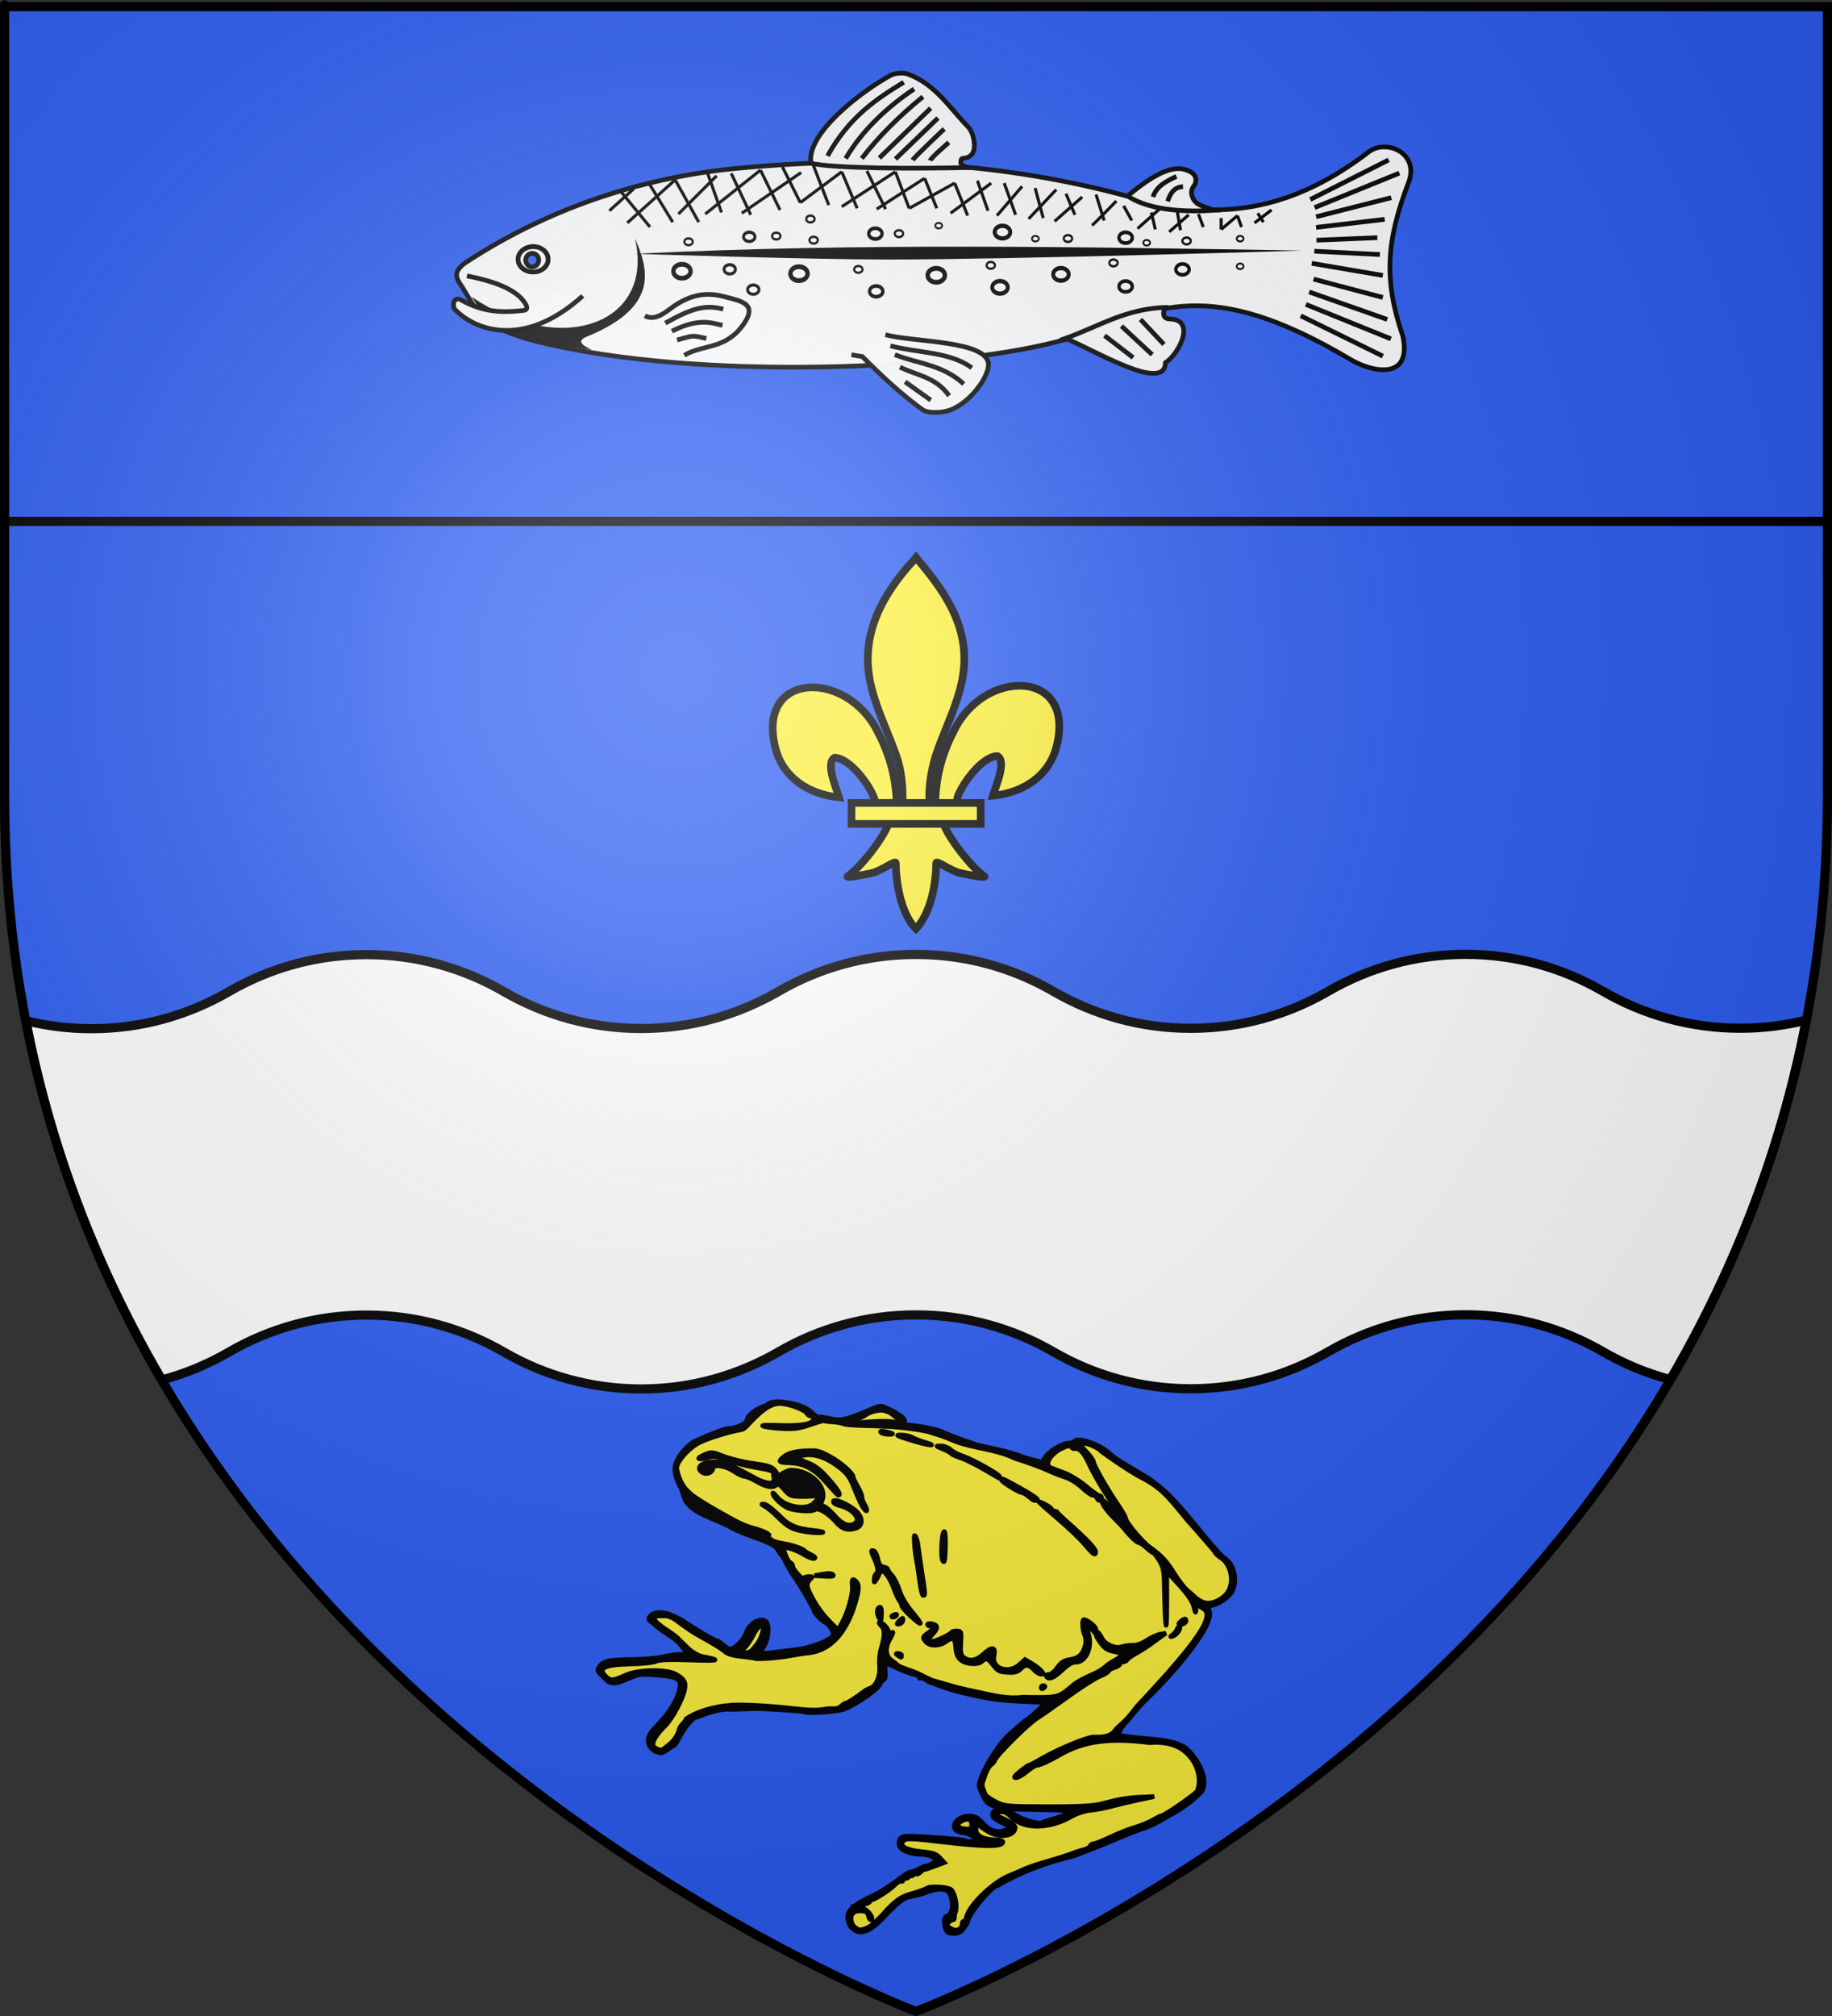 <?xml version="1.0" encoding="UTF-8" standalone="no"?>
<svg
   xmlns:dc="http://purl.org/dc/elements/1.1/"
   xmlns:cc="http://creativecommons.org/ns#"
   xmlns:rdf="http://www.w3.org/1999/02/22-rdf-syntax-ns#"
   xmlns:svg="http://www.w3.org/2000/svg"
   xmlns="http://www.w3.org/2000/svg"
   xmlns:xlink="http://www.w3.org/1999/xlink"
   xmlns:sodipodi="http://sodipodi.sourceforge.net/DTD/sodipodi-0.dtd"
   xmlns:inkscape="http://www.inkscape.org/namespaces/inkscape"
   height="660"
   width="600"
   version="1.0"
   id="svg2"
   sodipodi:version="0.32"
   inkscape:version="0.47pre1"
   sodipodi:docname="Blason_ville_fr_Estirac_A(65).svg"
   inkscape:export-filename="/Users/olivier/Desktop/Blason Rouge/Blason_Vide_3D.png"
   inkscape:export-xdpi="144"
   inkscape:export-ydpi="144"
   inkscape:output_extension="org.inkscape.output.svg.inkscape">
  <rect width="100%" height="100%" fill="#333333" stroke="none"/>
  <sodipodi:namedview
     inkscape:window-height="706"
     inkscape:window-width="1366"
     inkscape:pageshadow="2"
     inkscape:pageopacity="0.0"
     guidetolerance="10.0"
     gridtolerance="10.0"
     objecttolerance="10.0"
     borderopacity="1.0"
     bordercolor="#666666"
     pagecolor="#ffffff"
     id="base"
     showgrid="false"
     height="660px"
     inkscape:zoom="0.71969697"
     inkscape:cx="300"
     inkscape:cy="330"
     inkscape:window-x="-8"
     inkscape:window-y="-8"
     inkscape:current-layer="layer4"
     inkscape:object-nodes="true"
     inkscape:window-maximized="1" />
  <desc
     id="desc4">Flag of Canton of Valais (Wallis)</desc>
  <defs
     id="defs6">
    <linearGradient
       id="linearGradient2893">
      <stop
         style="stop-color:white;stop-opacity:0.314;"
         offset="0"
         id="stop2895" />
      <stop
         id="stop2897"
         offset="0.19"
         style="stop-color:white;stop-opacity:0.251;" />
      <stop
         style="stop-color:#6b6b6b;stop-opacity:0.125;"
         offset="0.6"
         id="stop2901" />
      <stop
         style="stop-color:black;stop-opacity:0.125;"
         offset="1"
         id="stop2899" />
    </linearGradient>
    <radialGradient
       inkscape:collect="always"
       xlink:href="#linearGradient2893"
       id="radialGradient3163"
       gradientUnits="userSpaceOnUse"
       gradientTransform="matrix(1.353,0,0,1.349,-77.629,-85.747)"
       cx="221.445"
       cy="226.331"
       fx="221.445"
       fy="226.331"
       r="300" />
    <g
       id="f">
      <rect
         width="100"
         height="60"
         x="-50"
         y="-30"
         style="fill:#28166f"
         id="rect1964" />
      <g
         transform="translate(0,-20)"
         style="fill:#ffffff"
         id="g1966">
        <path
           d="M -1.212,27.818 C -1.212,22.175 -2.091,20.471 -4.542,13.98 C -5.709,10.888 -5.024,7.103 -2.858,3.601 C -2.082,2.346 -1.114,1.214 0,0 C 1.114,1.214 2.082,2.346 2.858,3.601 C 5.024,7.103 5.709,10.888 4.542,13.98 C 2.091,20.471 1.212,22.175 1.212,27.818 L -1.212,27.818 z"
           id="path1968" />
        <path
           d="M 2.922,27.672 C 2.922,21.721 5.239,17.829 8.501,16.66 C 9.949,16.141 11.808,16.387 13.519,18.107 C 15.638,20.236 16.255,26.1 10.036,27.228 C 10.694,26.272 10.655,24.147 9.322,23.441 C 8.331,22.916 7.209,23.188 6.646,23.564 C 5.822,24.116 4.917,25.67 4.967,27.672 L 2.922,27.672 z"
           id="rwi" />
        <path
           d="M 1.777,30.183 C 1.79,32.191 2.795,33.518 4.516,34.257 C 4.295,34.955 3.257,36.378 1.831,36.281 C 1.55,37.787 1.282,38.632 0,40 C -1.282,38.632 -1.55,37.787 -1.831,36.281 C -3.257,36.378 -4.295,34.955 -4.516,34.257 C -2.795,33.518 -1.79,32.191 -1.777,30.183 L 1.777,30.183 z"
           id="path1971" />
        <use
           transform="scale(-1,1)"
           id="use1973"
           x="0"
           y="0"
           width="800"
           height="400"
           xlink:href="#rwi" />
        <rect
           width="15.846"
           height="3.218"
           x="-7.923"
           y="27.331"
           id="rect1975" />
      </g>
    </g>
  </defs>
  <g
     inkscape:groupmode="layer"
     id="layer3"
     inkscape:label="Fond écu"
     style="display:inline">
    <path
       id="path2855"
       style="fill:#2b5df2;fill-opacity:1;fill-rule:evenodd;stroke:none;stroke-width:1px;stroke-linecap:butt;stroke-linejoin:miter;stroke-opacity:1"
       d="M 300,658.5 C 300,658.5 598.5,546.18 598.5,260.728 C 598.5,-24.723 598.5,2.176 598.5,2.176 L 1.5,2.176 L 1.5,260.728 C 1.5,546.18 300,658.5 300,658.5 z"
       sodipodi:nodetypes="cccccc" />
    <g
       id="g3714"
       transform="translate(212.95,-619.159)" />
    <g
       id="layer9"
       inkscape:label="Fond d'écu"
       transform="translate(212.95,-619.159)">
      <g
         transform="matrix(2,0,0,2,-732.892,-1853.188)"
         inkscape:label="Meubles"
         id="g2807" />
      <g
         transform="matrix(2,0,0,2,1696.976,-413.55)"
         inkscape:label="Meubles"
         id="g4626" />
      <g
         id="g5271"
         inkscape:label="Meubles"
         transform="matrix(2,0,0,2,-732.892,-453.188)" />
      <g
         id="g5273"
         inkscape:label="Reflet final"
         transform="matrix(2,0,0,2,-732.892,-453.188)" />
      <g
         id="g5275"
         inkscape:label="Contour final"
         transform="matrix(2,0,0,2,-732.892,-453.188)" />
    </g>
    <g
       id="layer6"
       inkscape:label="Reflet final"
       transform="translate(212.95,-619.159)" />
    <g
       id="layer5"
       inkscape:label="Contour final"
       transform="translate(212.95,-619.159)" />
    <rect
       style="opacity:1;fill:#000000;fill-opacity:1;stroke:none;stroke-width:3;stroke-linejoin:round;stroke-miterlimit:4;stroke-dasharray:none;stroke-opacity:1"
       id="rect2853"
       width="597.382"
       height="3"
       x="1.5"
       y="169.176" />
    <path
       style="fill:#ffffff;fill-opacity:1;stroke:#000000;stroke-width:3;stroke-miterlimit:4;stroke-dasharray:none;stroke-opacity:1"
       d="M 480 312.438 C 463.596 312.437 448.249 316.854 435 324.531 C 421.748 332.214 406.41 336.656 390 336.656 C 373.596 336.656 358.249 332.24 345 324.562 C 331.748 316.88 316.41 312.469 300 312.469 C 283.596 312.469 268.249 316.885 255 324.562 C 241.748 332.245 226.41 336.719 210 336.719 C 193.596 336.719 178.249 332.303 165 324.625 C 151.748 316.942 136.41 312.531 120 312.531 C 103.596 312.531 88.249 316.947 75 324.625 C 61.748 332.308 46.41 336.781 30 336.781 C 22.563 336.781 15.342 335.864 8.438 334.156 C 16.975 378.3 32.847 417.402 52.969 451.781 C 60.775 449.7 68.164 446.588 75 442.625 C 88.249 434.947 103.596 430.531 120 430.531 C 136.41 430.531 151.748 434.942 165 442.625 C 178.249 450.303 193.596 454.719 210 454.719 C 226.41 454.719 241.748 450.245 255 442.562 C 268.249 434.885 283.596 430.469 300 430.469 C 316.41 430.469 331.748 434.88 345 442.562 C 358.249 450.24 373.596 454.656 390 454.656 C 406.41 454.656 421.748 450.214 435 442.531 C 448.249 434.854 463.596 430.437 480 430.438 C 496.41 430.437 511.748 434.849 525 442.531 C 531.851 446.502 539.264 449.59 547.094 451.656 C 567.21 417.257 583.075 378.138 591.594 333.969 C 584.681 335.694 577.45 336.625 570 336.625 C 553.596 336.625 538.249 332.209 525 324.531 C 511.748 316.849 496.41 312.437 480 312.438 z "
       id="path7368" />
  </g>
  <g
     inkscape:groupmode="layer"
     id="layer4"
     inkscape:label="Meubles">
    <g
       style="display:inline"
       id="g5138">
      <path
         d="M 306.325,262.586 C 306.514,254.34 308.554,246.675 312.353,239.412 C 322.297,218.491 352.672,218.991 345.976,244.578 C 343.509,254.007 335.127,259.548 325.17,260.499 C 325.889,258.015 329.842,249.232 326.651,247.513 C 321.548,247.706 315.211,256.525 313.688,260.73 C 313.468,261.334 313.529,262.032 313.284,262.626"
         style="fill:#fcef3c;fill-opacity:1;fill-rule:evenodd;stroke:#000000;stroke-width:2.5;stroke-linecap:butt;stroke-linejoin:miter;stroke-miterlimit:4;stroke-dasharray:none;stroke-opacity:1;display:inline"
         id="path1876"
         sodipodi:nodetypes="ccscscc" />
      <path
         d="M 293.675,263.131 C 293.486,254.885 291.446,247.221 287.647,239.958 C 277.703,219.036 247.328,219.536 254.024,245.123 C 256.491,254.552 264.873,260.094 274.83,261.044 C 274.111,258.56 270.158,249.777 273.349,248.059 C 278.452,248.251 284.789,257.07 286.312,261.276 C 286.532,261.879 286.471,262.577 286.717,263.171"
         style="fill:#fcef3c;fill-opacity:1;fill-rule:evenodd;stroke:#000000;stroke-width:2.5;stroke-linecap:butt;stroke-linejoin:miter;stroke-miterlimit:4;stroke-dasharray:none;stroke-opacity:1"
         id="path1902"
         sodipodi:nodetypes="ccscscc" />
      <path
         d="M 299.412,183.238 C 288.935,194.531 281.901,207.59 284.933,222.906 C 286.606,231.356 290.662,239.181 293.523,247.321 C 295.311,252.428 295.768,257.763 295.556,263.131 L 304.445,263.131 C 304.02,257.724 304.952,252.483 306.479,247.321 C 309.204,239.131 313.35,231.362 315.068,222.906 C 318.28,207.096 310.741,195.173 300.635,183.288 L 300.017,182.5 L 299.412,183.238 z"
         style="fill:#fcef3c;fill-opacity:1;fill-rule:nonzero;stroke:#000000;stroke-width:2.5;stroke-linecap:butt;stroke-linejoin:miter;stroke-miterlimit:4;stroke-dasharray:none;stroke-opacity:1"
         id="path3734"
         sodipodi:nodetypes="csccccsccc" />
      <path
         d="M 291.123,269.391 C 289.264,274.599 281.687,284.137 277.663,286.856 C 276.619,287.561 282.652,286.45 285.354,285.858 C 288.897,285.081 293.502,281.306 293.394,282.639 C 293.384,288.74 295.099,298.92 299.57,303.598 L 299.994,304.049 L 300.431,303.598 C 304.9,298.384 306.586,289.217 306.608,282.639 C 306.5,281.306 311.105,285.081 314.648,285.858 C 317.349,286.45 323.382,287.561 322.339,286.856 C 318.314,284.137 310.741,274.599 308.883,269.391 L 291.123,269.391 z"
         style="fill:#fcef3c;fill-opacity:1;fill-rule:evenodd;stroke:#000000;stroke-width:2.5;stroke-linecap:butt;stroke-linejoin:miter;stroke-miterlimit:4;stroke-dasharray:none;stroke-opacity:1"
         id="path6395"
         sodipodi:nodetypes="cssscccssscc" />
      <rect
         width="42.311"
         height="6.855"
         x="278.878"
         y="262.866"
         style="fill:#fcef3c;fill-opacity:1;stroke:#000000;stroke-width:2.5;stroke-miterlimit:4;stroke-dasharray:none;stroke-opacity:1"
         id="rect4623" />
    </g>
    <path
       style="opacity:0.98;fill:#ffffff;fill-opacity:1;stroke:#000000;stroke-width:1.536;stroke-miterlimit:4;stroke-opacity:1;stroke-dasharray:none"
       d="M 453.25 48.094 C 451.466 48.119 449.696 48.639 448.25 49.75 C 410.604 78.674 381.53 67.14 362.031 62.375 C 321.844 52.554 281.633 51.267 241.531 55.094 C 213.528 57.766 182.179 66.532 152.5 85.969 C 147.451 89.53 150.065 91.77 151.656 94.406 C 157.371 103.872 158.948 108.265 181.969 113.219 C 236.448 124.942 320.393 120.563 352.188 110.125 C 378.602 101.453 395.187 89.661 442.344 117.719 C 448.961 121.656 462.522 124.951 459.469 110.125 C 453.117 91.599 454.005 78.884 461.312 59.75 C 464.075 52.516 458.603 48.018 453.25 48.094 z M 174.625 80.75 C 177.334 80.751 179.502 82.622 179.5 84.906 C 179.498 87.191 177.303 89.033 174.594 89.031 C 171.885 89.03 169.686 87.191 169.688 84.906 C 169.689 82.622 171.916 80.749 174.625 80.75 z "
       id="path8173" />
    <path
       style="opacity:0.98;fill:#000000;fill-opacity:1;stroke:none"
       d="m 154.483,97.166 c 29.453,20.104 60.059,8.668 53.457,-19.158 4.211,9.764 8.502,22.317 -15.69,32.174 -4.072,1.659 -0.696,3.205 1.589,4.369 -32.324,-4.07 -35.653,-11.457 -39.356,-17.385 z"
       id="path8175"
       sodipodi:nodetypes="ccscc" />
    <path
       style="opacity:0.98;fill:#ffffff;fill-opacity:1;stroke:#000000;stroke-width:1.536;stroke-miterlimit:4;stroke-opacity:1;stroke-dasharray:none"
       d="m 152.926,90.322 c 8.686,1.702 15.328,4.163 18.47,8.143 0.71,0.899 2.183,2.932 0,3.178 -6.554,0.738 -12.904,0.752 -20.258,-3.376 -2.756,-1.547 -3.021,2.086 -2.185,2.979 5.985,6.391 22.112,13.475 41.906,-4.369"
       id="path8177"
       sodipodi:nodetypes="cssssc" />
    <path
       style="opacity:0.98;fill:#ffffff;fill-opacity:1;stroke:#000000;stroke-width:1.536;stroke-miterlimit:4;stroke-opacity:1;stroke-dasharray:none"
       d="M 174.625 80.75 C 171.916 80.749 169.689 82.622 169.688 84.906 C 169.686 87.191 171.885 89.03 174.594 89.031 C 177.303 89.033 179.498 87.191 179.5 84.906 C 179.502 82.622 177.334 80.751 174.625 80.75 z M 174.312 82.938 C 175.498 82.938 176.438 83.931 176.438 85.156 C 176.437 86.381 175.498 87.376 174.312 87.375 C 173.127 87.374 172.156 86.381 172.156 85.156 C 172.157 83.931 173.127 82.937 174.312 82.938 z "
       id="path8179" />
    <path
       sodipodi:type="arc"
       style="opacity:0.98;fill:#ffffff;fill-opacity:1;stroke:#000000;stroke-width:2;stroke-miterlimit:4;stroke-opacity:1;stroke-dasharray:none"
       id="path8181"
       sodipodi:cx="672.86584"
       sodipodi:cy="480.27603"
       sodipodi:rx="3.1031477"
       sodipodi:ry="2.844552"
       d="m 675.969,480.278 a 3.103,2.845 0 1 1 0,0"
       sodipodi:start="0.00057413409"
       sodipodi:end="6.2837589"
       sodipodi:open="true"
       transform="matrix(0.691,0,0,0.78,-290.96,-289.387)" />
    <path
       style="opacity:0.98;fill:#ffffff;fill-opacity:1;stroke:#000000;stroke-width:1.536;stroke-miterlimit:4;stroke-opacity:1;stroke-dasharray:none"
       d="m 289.964,109.586 c 9.269,2.507 34.048,1.832 33.763,9.93 -0.155,4.402 -6.326,12.479 -12.512,14.697 -3.542,1.27 -7.688,0.889 -8.937,0 -6.539,-4.652 -13.553,-11.131 -19.86,-17.477 l -3.575,-0.596"
       id="path8183"
       sodipodi:nodetypes="cssscc" />
    <path
       style="opacity:0.98;fill:#ffffff;fill-opacity:1;stroke:#000000;stroke-width:1.536;stroke-miterlimit:4;stroke-opacity:1;stroke-dasharray:none"
       d="m 381.52,100.649 c -0.986,2.418 -0.286,3.646 1.39,3.773 9.047,0.065 3.246,11.444 -1.192,14.3 -0.313,9.961 -22.954,-3.969 -32.77,-7.944 10.587,-3.755 19.614,-9.693 32.571,-10.129 z"
       id="path8185"
       sodipodi:nodetypes="ccccc" />
    <path
       style="opacity:0.98;fill:#ffffff;fill-opacity:1;stroke:#000000;stroke-width:1.536;stroke-miterlimit:4;stroke-opacity:1;stroke-dasharray:none"
       d="m 369.306,64.205 c 5.814,3.713 14.876,5.454 28.103,4.667 -2.424,-1.385 -5.851,-1.205 -6.951,-4.568 -0.409,-1.25 -0.33,-2.393 0.794,-3.773 1.478,-3.054 -1.263,-4.649 -3.773,-5.164 -3.714,-0.762 -9.187,1.208 -18.172,8.838 z"
       id="path8187"
       sodipodi:nodetypes="ccscsc" />
    <path
       style="opacity:0.98;fill:#ffffff;fill-opacity:1;stroke:#000000;stroke-width:1.536;stroke-miterlimit:4;stroke-opacity:1;stroke-dasharray:none"
       d="m 265.635,53.48 c -1.818,-9.686 16.703,-23.776 26.216,-28.897 1.111,-0.598 3.821,-0.899 5.263,-0.397 9.043,3.149 13.814,11.046 19.96,17.378 1.798,1.853 2.815,6.85 1.291,8.838 -1.514,1.975 -3.333,0.931 -3.575,1.887 -0.571,2.26 1.038,1.803 1.688,2.582 -16.948,0.368 -42.535,0.34 -50.843,-1.39 z"
       id="path8189"
       sodipodi:nodetypes="cssssscc" />
    <path
       style="opacity:0.98;fill:#ffffff;fill-opacity:1;stroke:#000000;stroke-width:1.536;stroke-miterlimit:4;stroke-opacity:1;stroke-dasharray:none"
       d="m 211.194,103.395 c 3.678,1.937 7.122,-1.587 9.83,-3.37 6.526,-4.297 11.611,-4.162 16.571,-2.809 5.066,1.383 10.681,2.156 5.931,8.936 -5.9,8.42 -13.303,6.509 -19.413,10.164"
       id="path8191"
       sodipodi:nodetypes="csssc" />
    <path
       style="opacity:0.98;fill:#ffffff;fill-opacity:1;stroke:#000000;stroke-width:1.536;stroke-miterlimit:4;stroke-opacity:1;stroke-dasharray:none"
       d="M 429.119,65.316 454.817,52.347"
       id="path8193"
       sodipodi:nodetypes="cc" />
    <path
       style="opacity:0.98;fill:#ffffff;fill-opacity:1;stroke:#000000;stroke-width:1.536;stroke-miterlimit:4;stroke-opacity:1;stroke-dasharray:none"
       d="M 430.56,67.958 458.299,56.67"
       id="path8195"
       sodipodi:nodetypes="cc" />
    <path
       style="opacity:0.98;fill:#ffffff;fill-opacity:1;stroke:#000000;stroke-width:1.536;stroke-miterlimit:4;stroke-opacity:1;stroke-dasharray:none"
       d="m 431.04,70.96 24.617,-6.244"
       id="path8197"
       sodipodi:nodetypes="cc" />
    <path
       style="opacity:0.98;fill:#ffffff;fill-opacity:1;stroke:#000000;stroke-width:1.536;stroke-miterlimit:4;stroke-opacity:1;stroke-dasharray:none"
       d="m 431.04,74.443 22.455,-2.642"
       id="path8199"
       sodipodi:nodetypes="cc" />
    <path
       style="opacity:0.98;fill:#ffffff;fill-opacity:1;stroke:#000000;stroke-width:1.536;stroke-miterlimit:4;stroke-opacity:1;stroke-dasharray:none"
       d="m 431.16,78.645 19.934,-0.841"
       id="path8201"
       sodipodi:nodetypes="cc" />
    <path
       style="opacity:0.98;fill:#ffffff;fill-opacity:1;stroke:#000000;stroke-width:1.536;stroke-miterlimit:4;stroke-opacity:1;stroke-dasharray:none"
       d="m 430.44,82.248 21.495,1.081"
       id="path8203"
       sodipodi:nodetypes="cc" />
    <path
       style="opacity:0.98;fill:#ffffff;fill-opacity:1;stroke:#000000;stroke-width:1.536;stroke-miterlimit:4;stroke-opacity:1;stroke-dasharray:none"
       d="m 429.599,86.211 23.296,3.963"
       id="path8205"
       sodipodi:nodetypes="cc" />
    <path
       style="opacity:0.98;fill:#ffffff;fill-opacity:1;stroke:#000000;stroke-width:1.536;stroke-miterlimit:4;stroke-opacity:1;stroke-dasharray:none"
       d="m 430.2,91.374 22.695,6.004"
       id="path8207"
       sodipodi:nodetypes="cc" />
    <path
       style="opacity:0.98;fill:#ffffff;fill-opacity:1;stroke:#000000;stroke-width:1.536;stroke-miterlimit:4;stroke-opacity:1;stroke-dasharray:none"
       d="m 428.759,95.577 25.578,9.006"
       id="path8209"
       sodipodi:nodetypes="cc" />
    <path
       style="opacity:0.98;fill:#ffffff;fill-opacity:1;stroke:#000000;stroke-width:1.536;stroke-miterlimit:4;stroke-opacity:1;stroke-dasharray:none"
       d="m 427.678,99.66 27.859,11.288"
       id="path8211"
       sodipodi:nodetypes="cc" />
    <path
       style="opacity:0.98;fill:#ffffff;fill-opacity:1;stroke:#000000;stroke-width:1.536;stroke-miterlimit:4;stroke-opacity:1;stroke-dasharray:none"
       d="m 425.997,103.382 26.898,13.209"
       id="path8213" />
    <path
       style="opacity:0.98;fill:#ffffff;fill-opacity:1;stroke:#000000;stroke-width:1.536;stroke-miterlimit:4;stroke-opacity:1;stroke-dasharray:none"
       d="m 271.022,51.041 c 7.276,-13.054 16.301,-18.799 24.964,-24.115"
       id="path8215"
       sodipodi:nodetypes="cc" />
    <path
       style="opacity:0.98;fill:#ffffff;fill-opacity:1;stroke:#000000;stroke-width:1.536;stroke-miterlimit:4;stroke-opacity:1;stroke-dasharray:none"
       d="m 276.966,51.89 c 5.554,-9.503 14.11,-17.194 22.416,-22.756"
       id="path8217"
       sodipodi:nodetypes="cc" />
    <path
       style="opacity:0.98;fill:#ffffff;fill-opacity:1;stroke:#000000;stroke-width:1.536;stroke-miterlimit:4;stroke-opacity:1;stroke-dasharray:none"
       d="m 282.23,51.89 c 5.406,-7.087 12.412,-14.01 20.039,-20.209"
       id="path8219"
       sodipodi:nodetypes="cc" />
    <path
       style="opacity:0.98;fill:#ffffff;fill-opacity:1;stroke:#000000;stroke-width:1.536;stroke-miterlimit:4;stroke-opacity:1;stroke-dasharray:none"
       d="M 288.004,51.72 304.816,35.417"
       id="path8221"
       sodipodi:nodetypes="cc" />
    <path
       style="opacity:0.98;fill:#ffffff;fill-opacity:1;stroke:#000000;stroke-width:1.536;stroke-miterlimit:4;stroke-opacity:1;stroke-dasharray:none"
       d="M 293.269,52.06 307.194,38.644"
       id="path8223"
       sodipodi:nodetypes="cc" />
    <path
       style="opacity:0.98;fill:#ffffff;fill-opacity:1;stroke:#000000;stroke-width:1.536;stroke-miterlimit:4;stroke-opacity:1;stroke-dasharray:none"
       d="m 298.873,52.399 c 0.679,-1.019 10.359,-10.189 10.359,-10.189"
       id="path8225"
       sodipodi:nodetypes="cc" />
    <path
       style="opacity:0.98;fill:#ffffff;fill-opacity:1;stroke:#000000;stroke-width:1.536;stroke-miterlimit:4;stroke-opacity:1;stroke-dasharray:none"
       d="m 304.647,52.569 c 0.34,-1.019 6.114,-5.944 6.114,-5.944"
       id="path8227"
       sodipodi:nodetypes="cc" />
    <path
       style="opacity:0.98;fill:#ffffff;fill-opacity:1;stroke:#000000;stroke-width:1.536;stroke-miterlimit:4;stroke-opacity:1;stroke-dasharray:none"
       d="m 291.625,113.229 c 8.908,2.365 19.521,1.889 26.658,7.205"
       id="path8229"
       sodipodi:nodetypes="cc" />
    <path
       style="opacity:0.98;fill:#ffffff;fill-opacity:1;stroke:#000000;stroke-width:1.536;stroke-miterlimit:4;stroke-opacity:1;stroke-dasharray:none"
       d="m 293.066,116.111 c 7.559,3.002 15.585,3.199 22.575,9.607"
       id="path8231"
       sodipodi:nodetypes="cc" />
    <path
       style="opacity:0.98;fill:#ffffff;fill-opacity:1;stroke:#000000;stroke-width:1.536;stroke-miterlimit:4;stroke-opacity:1;stroke-dasharray:none"
       d="m 294.747,120.194 c 5.492,2.737 11.745,3.191 16.091,9.366"
       id="path8233"
       sodipodi:nodetypes="cc" />
    <path
       style="opacity:0.98;fill:#ffffff;fill-opacity:1;stroke:#000000;stroke-width:1.536;stroke-miterlimit:4;stroke-opacity:1;stroke-dasharray:none"
       d="m 296.428,124.997 8.406,6.004"
       id="path8235" />
    <path
       style="opacity:0.98;fill:#ffffff;fill-opacity:1;stroke:#000000;stroke-width:1.536;stroke-miterlimit:4;stroke-opacity:1;stroke-dasharray:none"
       d="m 361.753,109.867 9.366,7.205"
       id="path8237"
       sodipodi:nodetypes="cc" />
    <path
       style="opacity:0.98;fill:#ffffff;fill-opacity:1;stroke:#000000;stroke-width:1.536;stroke-miterlimit:4;stroke-opacity:1;stroke-dasharray:none"
       d="m 367.277,106.745 10.087,9.366"
       id="path8239"
       sodipodi:nodetypes="cc" />
    <path
       style="opacity:0.98;fill:#ffffff;fill-opacity:1;stroke:#000000;stroke-width:1.536;stroke-miterlimit:4;stroke-opacity:1;stroke-dasharray:none"
       d="m 373.521,104.583 7.685,8.166"
       id="path8241"
       sodipodi:nodetypes="cc" />
    <path
       style="opacity:0.98;fill:#ffffff;fill-opacity:1;stroke:#000000;stroke-width:1.536;stroke-miterlimit:4;stroke-opacity:1;stroke-dasharray:none"
       d="m 377.604,64.476 c 1.201,-3.629 4.563,-5.24 7.685,-6.725"
       id="path8243"
       sodipodi:nodetypes="cc" />
    <path
       style="opacity:0.98;fill:#ffffff;fill-opacity:1;stroke:#000000;stroke-width:1.536;stroke-miterlimit:4;stroke-opacity:1;stroke-dasharray:none"
       d="m 382.407,65.917 c 0.944,-2.829 2.199,-4.661 5.043,-4.803"
       id="path8245"
       sodipodi:nodetypes="cc" />
    <path
       style="opacity:0.98;fill:#ffffff;fill-opacity:1;stroke:#000000;stroke-width:1.536;stroke-miterlimit:4;stroke-opacity:1;stroke-dasharray:none"
       d="m 221.737,111.308 c 5.441,-1.421 4.589,-1.674 9.607,-0.48"
       id="path8247"
       sodipodi:nodetypes="cc" />
    <path
       style="opacity:0.98;fill:#ffffff;fill-opacity:1;stroke:#000000;stroke-width:1.536;stroke-miterlimit:4;stroke-opacity:1;stroke-dasharray:none"
       d="m 217.895,105.784 c 8.515,-4.797 13.019,-6.169 18.973,-4.563"
       id="path8249"
       sodipodi:nodetypes="cc" />
    <path
       style="opacity:0.98;fill:#ffffff;fill-opacity:1;stroke:#000000;stroke-width:1.536;stroke-miterlimit:4;stroke-opacity:1;stroke-dasharray:none"
       d="m 220.056,108.426 c 9.12,-4.64 13.563,-2.499 16.571,-1.921"
       id="path8251"
       sodipodi:nodetypes="cc" />
    <g
       id="g4888">
      <path
         sodipodi:nodetypes="ccsc"
         id="path4619"
         d="m 207.822,83.101 c 73.764,-3.65 146.081,-2.238 218.466,-1.064 0,0 -95.174,2.949 -135.976,2.927 -24.753,-0.013 -82.49,-1.863 -82.49,-1.863 z"
         style="fill:#000000;fill-opacity:1;stroke:none" />
      <path
         transform="matrix(0.919,0,0,1.008,17.818,-0.733)"
         d="m 226.715,88.822 a 3.06,2.262 0 1 1 -6.12,0 3.06,2.262 0 1 1 6.12,0 z"
         sodipodi:ry="2.2618284"
         sodipodi:rx="3.0601206"
         sodipodi:cy="88.821823"
         sodipodi:cx="223.65491"
         id="path4621"
         style="fill:#ffffff;fill-opacity:1;stroke:#000000;stroke-width:1.558;stroke-linejoin:round;stroke-miterlimit:4;stroke-opacity:1;stroke-dasharray:none"
         sodipodi:type="arc" />
      <use
         height="660"
         width="600"
         transform="translate(38.318,0.798)"
         id="use4623"
         xlink:href="#path4621"
         y="0"
         x="0" />
      <use
         height="660"
         width="600"
         transform="translate(44.97,0.532)"
         id="use4625"
         xlink:href="#use4623"
         y="0"
         x="0" />
      <use
         height="660"
         width="600"
         transform="matrix(0.902,0,0,0.902,50.923,12.781)"
         id="use4627"
         xlink:href="#use4625"
         y="0"
         x="0" />
      <use
         height="660"
         width="600"
         transform="translate(19.957,-4.258)"
         id="use4629"
         xlink:href="#use4627"
         y="0"
         x="0" />
      <use
         height="660"
         width="600"
         transform="matrix(0.857,0,0,0.857,89.499,11.223)"
         id="use4631"
         xlink:href="#use4629"
         y="0"
         x="0" />
      <use
         height="660"
         width="600"
         transform="translate(-18.627,5.588)"
         id="use4633"
         xlink:href="#use4631"
         y="0"
         x="0" />
      <use
         height="660"
         width="600"
         transform="translate(-81.692,1.597)"
         id="use4635"
         xlink:href="#use4633"
         y="0"
         x="0" />
      <use
         height="660"
         width="600"
         transform="matrix(0.857,0,0,0.857,0.789,13.085)"
         id="use4637"
         xlink:href="#use4635"
         y="0"
         x="0" />
      <use
         height="660"
         width="600"
         transform="translate(-7.717,-6.652)"
         id="use4639"
         xlink:href="#use4637"
         y="0"
         x="0" />
      <use
         height="660"
         width="600"
         transform="translate(-0.266,-18.893)"
         id="use4641"
         xlink:href="#use4635"
         y="0"
         x="0" />
      <use
         height="660"
         width="600"
         transform="translate(0.798,-18.095)"
         id="use4643"
         xlink:href="#use4627"
         y="0"
         x="0" />
      <use
         height="660"
         width="600"
         transform="translate(0,-15.966)"
         id="use4645"
         xlink:href="#use4633"
         y="0"
         x="0" />
      <use
         height="660"
         width="600"
         transform="translate(-1.33,-17.296)"
         id="use4647"
         xlink:href="#use4637"
         y="0"
         x="0" />
      <use
         height="660"
         width="600"
         transform="matrix(0.735,0,0,0.735,45.141,22.166)"
         id="use4649"
         xlink:href="#use4647"
         y="0"
         x="0" />
      <use
         height="660"
         width="600"
         transform="translate(28.739,-1.863)"
         id="use4651"
         xlink:href="#use4649"
         y="0"
         x="0" />
      <use
         height="660"
         width="600"
         transform="translate(11.176,-5.588)"
         id="use4653"
         xlink:href="#use4651"
         y="0"
         x="0" />
      <use
         height="660"
         width="600"
         transform="translate(29.005,4.79)"
         id="use4655"
         xlink:href="#use4653"
         y="0"
         x="0" />
      <use
         height="660"
         width="600"
         transform="translate(-13.305,11.708)"
         id="use4657"
         xlink:href="#use4655"
         y="0"
         x="0" />
      <use
         height="660"
         width="600"
         transform="translate(-14.635,-9.58)"
         id="use4659"
         xlink:href="#use4657"
         y="0"
         x="0" />
      <use
         height="660"
         width="600"
         transform="translate(58.009,8.249)"
         id="use4661"
         xlink:href="#use4659"
         y="0"
         x="0" />
      <use
         height="660"
         width="600"
         transform="translate(25.279,-8.781)"
         id="use4663"
         xlink:href="#use4661"
         y="0"
         x="0" />
      <use
         height="660"
         width="600"
         transform="translate(14.901,7.983)"
         id="use4665"
         xlink:href="#use4663"
         y="0"
         x="0" />
      <use
         height="660"
         width="600"
         transform="translate(23.949,-7.185)"
         id="use4667"
         xlink:href="#use4665"
         y="0"
         x="0" />
      <use
         height="660"
         width="600"
         transform="matrix(0.815,0,0,0.815,89.435,13.851)"
         id="use4669"
         xlink:href="#use4667"
         y="0"
         x="0" />
      <use
         height="660"
         width="600"
         transform="translate(0,9.047)"
         id="use4671"
         xlink:href="#use4669"
         y="0"
         x="0" />
      <use
         height="660"
         width="600"
         transform="translate(-30.601,-7.717)"
         id="use4673"
         xlink:href="#use4671"
         y="0"
         x="0" />
      <use
         height="660"
         width="600"
         transform="translate(-36.455,-1.33)"
         id="use4675"
         xlink:href="#use4673"
         y="0"
         x="0" />
      <use
         height="660"
         width="600"
         transform="translate(-31.666,-4.258)"
         id="use4677"
         xlink:href="#use4675"
         y="0"
         x="0" />
      <path
         id="path4802"
         d="m 203.032,62.345 9.846,11.974"
         style="fill:none;stroke:#000000;stroke-width:1;stroke-linejoin:round;stroke-miterlimit:4;stroke-opacity:1;stroke-dasharray:none" />
      <path
         id="path4804"
         d="m 212.346,59.684 7.983,13.039"
         style="fill:none;stroke:#000000;stroke-width:1;stroke-linejoin:round;stroke-miterlimit:4;stroke-opacity:1;stroke-dasharray:none" />
      <path
         id="path4806"
         d="m 221.127,58.886 7.717,13.837"
         style="fill:none;stroke:#000000;stroke-width:1;stroke-linejoin:round;stroke-miterlimit:4;stroke-opacity:1;stroke-dasharray:none" />
      <path
         id="path4808"
         d="m 231.771,56.757 4.524,12.773"
         style="fill:none;stroke:#000000;stroke-width:1;stroke-linejoin:round;stroke-miterlimit:4;stroke-opacity:1;stroke-dasharray:none" />
      <path
         id="path4810"
         d="m 239.488,56.757 6.386,13.571"
         style="fill:none;stroke:#000000;stroke-width:1;stroke-linejoin:round;stroke-miterlimit:4;stroke-opacity:1;stroke-dasharray:none" />
      <path
         id="path4812"
         d="m 249.067,55.693 6.386,13.039"
         style="fill:none;stroke:#000000;stroke-width:1;stroke-linejoin:round;stroke-miterlimit:4;stroke-opacity:1;stroke-dasharray:none" />
      <path
         id="path4814"
         d="m 256.252,54.628 5.854,11.708"
         style="fill:none;stroke:#000000;stroke-width:1;stroke-linejoin:round;stroke-miterlimit:4;stroke-opacity:1;stroke-dasharray:none" />
      <path
         id="path4816"
         d="M 266.364,54.096 271.419,67.135"
         style="fill:none;stroke:#000000;stroke-width:1;stroke-linejoin:round;stroke-miterlimit:4;stroke-opacity:1;stroke-dasharray:none" />
      <path
         id="path4818"
         d="m 275.677,56.225 5.056,11.974"
         style="fill:none;stroke:#000000;stroke-width:1;stroke-linejoin:round;stroke-miterlimit:4;stroke-opacity:1;stroke-dasharray:none" />
      <path
         id="path4820"
         d="m 283.926,55.959 6.12,12.507"
         style="fill:none;stroke:#000000;stroke-width:1;stroke-linejoin:round;stroke-miterlimit:4;stroke-opacity:1;stroke-dasharray:none" />
      <path
         id="path4822"
         d="m 293.239,56.225 4.524,11.974"
         style="fill:none;stroke:#000000;stroke-width:1;stroke-linejoin:round;stroke-miterlimit:4;stroke-opacity:1;stroke-dasharray:none" />
      <path
         id="path4824"
         d="m 302.819,58.354 3.991,9.846"
         style="fill:none;stroke:#000000;stroke-width:1;stroke-linejoin:round;stroke-miterlimit:4;stroke-opacity:1;stroke-dasharray:none" />
      <path
         id="path4826"
         d="m 312.665,59.95 4.258,10.644"
         style="fill:none;stroke:#000000;stroke-width:1;stroke-linejoin:round;stroke-miterlimit:4;stroke-opacity:1;stroke-dasharray:none" />
      <path
         id="path4828"
         d="m 320.115,59.152 3.459,9.846"
         style="fill:none;stroke:#000000;stroke-width:1;stroke-linejoin:round;stroke-miterlimit:4;stroke-opacity:1;stroke-dasharray:none" />
      <path
         id="path4830"
         d="m 328.896,59.95 3.725,10.378"
         style="fill:none;stroke:#000000;stroke-width:1;stroke-linejoin:round;stroke-miterlimit:4;stroke-opacity:1;stroke-dasharray:none" />
      <path
         id="path4832"
         d="m 339.008,61.547 2.661,9.846"
         style="fill:none;stroke:#000000;stroke-width:1;stroke-linejoin:round;stroke-miterlimit:4;stroke-opacity:1;stroke-dasharray:none" />
      <path
         id="path4834"
         d="m 349.12,63.41 2.927,6.919"
         style="fill:none;stroke:#000000;stroke-width:1;stroke-linejoin:round;stroke-miterlimit:4;stroke-opacity:1;stroke-dasharray:none" />
      <path
         id="path4836"
         d="m 358.965,63.676 2.661,8.515"
         style="fill:none;stroke:#000000;stroke-width:1;stroke-linejoin:round;stroke-miterlimit:4;stroke-opacity:1;stroke-dasharray:none" />
      <path
         id="path4838"
         d="m 368.013,67.401 2.661,4.79"
         style="fill:none;stroke:#000000;stroke-width:1;stroke-linejoin:round;stroke-miterlimit:4;stroke-opacity:1;stroke-dasharray:none" />
      <path
         id="path4840"
         d="m 377.06,69.53 1.33,5.588"
         style="fill:none;stroke:#000000;stroke-width:1;stroke-linejoin:round;stroke-miterlimit:4;stroke-opacity:1;stroke-dasharray:none" />
      <path
         id="path4842"
         d="m 385.575,69.264 1.064,6.12"
         style="fill:none;stroke:#000000;stroke-width:1;stroke-linejoin:round;stroke-miterlimit:4;stroke-opacity:1;stroke-dasharray:none" />
      <path
         id="path4844"
         d="m 392.494,70.062 1.597,4.258"
         style="fill:none;stroke:#000000;stroke-width:1;stroke-linejoin:round;stroke-miterlimit:4;stroke-opacity:1;stroke-dasharray:none" />
      <path
         id="path4846"
         d="m 399.944,71.392 0,3.725"
         style="fill:none;stroke:#000000;stroke-width:1;stroke-linejoin:round;stroke-miterlimit:4;stroke-opacity:1;stroke-dasharray:none" />
      <path
         id="path4848"
         d="m 405.266,70.594 1.33,3.725"
         style="fill:none;stroke:#000000;stroke-width:1;stroke-linejoin:round;stroke-miterlimit:4;stroke-opacity:1;stroke-dasharray:none" />
      <path
         id="path4850"
         d="m 411.919,69.796 1.863,2.927"
         style="fill:none;stroke:#000000;stroke-width:1;stroke-linejoin:round;stroke-miterlimit:4;stroke-opacity:1;stroke-dasharray:none" />
      <path
         id="path4852"
         d="m 416.443,68.731 -5.588,4.258"
         style="fill:none;stroke:#000000;stroke-width:1;stroke-linejoin:round;stroke-miterlimit:4;stroke-opacity:1;stroke-dasharray:none" />
      <path
         id="path4854"
         d="m 405.266,70.594 -5.322,4.524"
         style="fill:none;stroke:#000000;stroke-width:1;stroke-linejoin:round;stroke-miterlimit:4;stroke-opacity:1;stroke-dasharray:none" />
      <path
         id="path4856"
         d="m 389.301,70.328 -6.386,5.588"
         style="fill:none;stroke:#000000;stroke-width:1;stroke-linejoin:round;stroke-miterlimit:4;stroke-opacity:1;stroke-dasharray:none" />
      <path
         id="path4858"
         d="m 379.721,68.465 -7.185,6.386"
         style="fill:none;stroke:#000000;stroke-width:1;stroke-linejoin:round;stroke-miterlimit:4;stroke-opacity:1;stroke-dasharray:none" />
      <path
         id="path4860"
         d="m 357.635,73.787 c 1.064,-0.798 7.983,-7.983 7.983,-7.983"
         style="fill:none;stroke:#000000;stroke-width:1;stroke-linejoin:round;stroke-miterlimit:4;stroke-opacity:1;stroke-dasharray:none" />
      <path
         id="path4862"
         d="m 354.442,64.474 -9.047,7.983"
         style="fill:none;stroke:#000000;stroke-width:1;stroke-linejoin:round;stroke-miterlimit:4;stroke-opacity:1;stroke-dasharray:none" />
      <path
         id="path4864"
         d="m 345.927,62.079 -9.047,9.58"
         style="fill:none;stroke:#000000;stroke-width:1;stroke-linejoin:round;stroke-miterlimit:4;stroke-opacity:1;stroke-dasharray:none" />
      <path
         id="path4866"
         d="m 334.751,61.015 -8.249,9.58"
         style="fill:none;stroke:#000000;stroke-width:1;stroke-linejoin:round;stroke-miterlimit:4;stroke-opacity:1;stroke-dasharray:none" />
      <path
         id="path4868"
         d="m 324.639,59.95 -13.305,9.846"
         style="fill:none;stroke:#000000;stroke-width:1;stroke-linejoin:round;stroke-miterlimit:4;stroke-opacity:1;stroke-dasharray:none" />
      <path
         id="path4870"
         d="M 312.665,59.95 297.763,68.199"
         style="fill:none;stroke:#000000;stroke-width:1;stroke-linejoin:round;stroke-miterlimit:4;stroke-opacity:1;stroke-dasharray:none" />
      <path
         id="path4872"
         d="M 302.819,58.354 287.119,68.465"
         style="fill:none;stroke:#000000;stroke-width:1;stroke-linejoin:round;stroke-miterlimit:4;stroke-opacity:1;stroke-dasharray:none" />
      <path
         id="path4874"
         d="M 293.239,56.225 275.677,67.667"
         style="fill:none;stroke:#000000;stroke-width:1;stroke-linejoin:round;stroke-miterlimit:4;stroke-opacity:1;stroke-dasharray:none" />
      <path
         id="path4876"
         d="M 275.677,56.225 262.106,66.337"
         style="fill:none;stroke:#000000;stroke-width:1;stroke-linejoin:round;stroke-miterlimit:4;stroke-opacity:1;stroke-dasharray:none" />
      <path
         id="path4878"
         d="M 262.372,56.491 242.947,69.796"
         style="fill:none;stroke:#000000;stroke-width:1;stroke-linejoin:round;stroke-miterlimit:4;stroke-opacity:1;stroke-dasharray:none" />
      <path
         id="path4880"
         d="M 249.067,55.693 230.973,70.062"
         style="fill:none;stroke:#000000;stroke-width:1;stroke-linejoin:round;stroke-miterlimit:4;stroke-opacity:1;stroke-dasharray:none" />
      <path
         sodipodi:nodetypes="cc"
         id="path4882"
         d="M 234.698,57.555 222.191,70.062"
         style="fill:none;stroke:#000000;stroke-width:1;stroke-linejoin:round;stroke-miterlimit:4;stroke-opacity:1;stroke-dasharray:none" />
      <path
         id="path4884"
         d="M 221.127,58.886 205.427,72.989"
         style="fill:none;stroke:#000000;stroke-width:1;stroke-linejoin:round;stroke-miterlimit:4;stroke-opacity:1;stroke-dasharray:none" />
      <path
         id="path4886"
         d="m 207.556,61.813 -7.983,7.185"
         style="fill:none;stroke:#000000;stroke-width:1;stroke-linejoin:round;stroke-miterlimit:4;stroke-opacity:1;stroke-dasharray:none" />
    </g>
    <g
       id="g5944"
       inkscape:label="Fond écu"
       style="display:inline"
       transform="translate(1025.913,884.852)" />
    <g
       transform="matrix(0.622,2.3636067e-2,-2.3636067e-2,0.622,710.869,493.954)"
       id="g9980"
       style="display:inline">
      <g
         id="g9975"
         style="fill:#5ab532;stroke:none">
        <path
           sodipodi:nodetypes="ccscsccscscccccccsccccccsccccccccccscccccsccccccccccccscccccccccsccscscccccccsc"
           id="path6378"
           d="M -563.902,201.324 L -539.522,189.981 C -530.869,186.075 -522.969,182.173 -515.647,177.408 C -510.113,173.807 -507.284,170.446 -504.089,164.986 C -502.319,157.952 -505.348,155.159 -507.862,151.989 C -509.798,149.547 -510.362,146.068 -514.774,145.269 C -526.795,141.692 -538.815,141.923 -550.836,141.527 C -546.789,135.874 -543.741,130.367 -539.693,125.319 C -531.249,114.787 -522.804,105.791 -514.36,95.397 C -511.957,93.715 -510.59,90.081 -509.184,87.79 C -506.914,84.091 -504.346,80.907 -504.167,75.93 C -503.933,74.044 -506.423,71.909 -507.499,70.023 C -500.519,68.076 -490.345,67.06 -491.439,55.424 C -492.112,48.109 -496.691,45.938 -500.144,42.64 L -511.823,29.669 C -518.381,22.924 -524.208,17.256 -529.791,10.837 C -541.325,3.653 -552.86,-2.68 -564.394,-10.721 C -565.729,-11.965 -569.532,-12.73 -571.878,-13.364 C -574.848,-14.166 -576.387,-14.458 -577.624,-11.919 C -586.938,-12.028 -591.533,-7.332 -592.513,0.559 C -603.526,-2.975 -614.586,-7.957 -627.204,-8.923 C -638.206,-10.154 -644.972,-12.561 -649.999,-15.451 C -654.105,-18.276 -660.997,-17.386 -666.923,-17.783 C -669.028,-21.698 -670.505,-25.822 -679.375,-27.482 C -685.053,-26.261 -689.979,-24.02 -695.165,-20.881 C -697.979,-19.178 -701.734,-19.149 -705.693,-18.823 C -708.41,-20.391 -713.075,-19.029 -713.496,-18.89 C -714.001,-22.273 -717.177,-23.429 -719.523,-25.278 C -725.998,-27.715 -732.232,-28.894 -737.944,-27.364 C -743.001,-24.569 -750.074,-23.454 -749.533,-15.994 C -751.646,-12.786 -755.386,-12.832 -758.754,-12.134 C -767.668,-11.262 -773.576,-7.008 -779.939,-3.266 C -783.21,-0.202 -786.092,3.38 -787.381,9.087 C -785.524,14.225 -785.407,17.925 -781.314,21.147 C -782.394,27.297 -771.069,29.293 -767.668,33.332 C -761.391,36.301 -755.082,38.223 -748.258,40.958 C -743.026,43.054 -736.64,45.967 -731.106,47.521 C -727.149,54.645 -723.504,61.712 -718.157,66.606 C -713.974,72.715 -710.046,83.65 -698.621,91.486 L -673.505,104.51 L -660.938,110.535 C -658.411,111.754 -656.26,111.847 -653.733,112.832 C -640.038,118.174 -625.093,121.102 -611.397,122.97 C -600.749,123.33 -592.226,124.332 -581.578,123.056 C -598.905,131.549 -606.697,143.87 -615.371,156.96 C -620.048,162.425 -620.28,167.096 -618.788,173.912 C -617.893,177.305 -615.852,178.801 -611.397,179.121 C -600.498,180.134 -589.646,180.857 -578.413,179.539 C -572.858,179.516 -571.815,179.072 -569.557,180.039 C -574.593,185.207 -582.237,187.2 -591.848,188.774 C -599.287,187.432 -600.734,181.938 -608.104,182.078 C -609.924,182.712 -612.602,183.118 -612.144,184.403 L -602.369,191.188 C -603.225,192.542 -605.234,193.32 -607.405,194.017 C -610.344,194.261 -612.946,193.375 -615.717,191.932 C -617.081,191.222 -618.77,191.513 -620.006,189.516 C -621.946,187.741 -623.956,186.105 -627.204,186.946 C -629.902,187.485 -631.925,187.183 -632.693,192.227 C -629.564,194.369 -627.516,193.288 -623.772,194.802 C -620.517,197.976 -614.478,199.021 -609.304,199.466 L -627.954,199.631 L -657.609,198.466 C -661.8,200.032 -661.487,201.149 -659.066,204.037 C -651.979,205.035 -640.618,205.919 -639.553,210.53 C -644.294,212.148 -646.735,212.873 -651.51,215.606 C -652.909,216.407 -656.68,217.381 -658.07,218.6 L -679.53,232.947 C -682.439,234.353 -683.902,235.48 -685.299,237.165 C -686.666,238.813 -688.028,240.99 -685.354,244.964 C -683.057,245.704 -681.156,249.31 -679.044,247.658 C -676.264,245.482 -673.641,245.616 -671.751,242.807 C -666.33,234.691 -660.909,230.805 -655.488,228.665 C -647.667,225.28 -640.802,223.807 -634.982,224.422 C -631.257,229.274 -630.131,234.126 -631.739,238.979 C -635.024,239.228 -636.312,240.677 -634.357,245.51 C -633.985,248.654 -632.973,246.011 -629.497,246.671 C -627.939,244.055 -623.335,242.201 -624.375,238.936 C -619.626,226.456 -609.735,219.876 -598.226,214.439 C -587.237,209.248 -574.773,205.01 -563.902,201.324 z"
           style="fill:#fcef3c;fill-rule:evenodd;stroke:none;stroke-width:1px;stroke-linecap:butt;stroke-linejoin:miter;stroke-opacity:1" />
        <path
           sodipodi:nodetypes="cccsccccccccccccccccccc"
           id="path7265"
           d="M -689.429,64.616 C -689.438,76.953 -691.767,89.716 -704.278,99.264 C -719.915,103.263 -736.426,109.082 -753.422,104.921 C -762.551,99.956 -772.208,94.736 -780.685,89.116 C -783.989,86.926 -787.418,85.626 -790.722,85.653 C -796.148,83.299 -798.906,89.997 -793.957,90.824 L -782.197,99.209 C -777.865,102.721 -773.743,107.281 -768.979,108.633 L -782.434,108.25 C -789.635,108.313 -794.703,110.139 -800.258,111.724 C -805.977,111.77 -811.696,110.124 -817.415,112.699 C -825.798,116.334 -822.961,119.106 -816.712,121.806 C -809.01,120.199 -806.173,118.901 -803.415,117.669 C -797.339,116.6 -790.646,117.488 -784.181,117.649 C -774.685,119.684 -777.62,126.209 -781.38,133.031 C -782.7,135.946 -784.434,138.382 -786.548,140.729 C -796.285,151.699 -794.865,155.183 -790.502,157.536 C -784.057,156.005 -780.33,152.756 -778.127,145.098 C -775.431,141.156 -772.735,137.874 -770.039,136.741 C -765.307,133.807 -752.911,133.127 -740.341,132.498 C -718.428,133.294 -699.619,134.817 -689.429,128.963 C -678.471,124.053 -673.282,117.137 -673.166,108.457 C -671.895,94.473 -673.462,86.198 -675.994,78.758"
           style="fill:#fcef3c;fill-rule:evenodd;stroke:none;stroke-width:1px;stroke-linecap:butt;stroke-linejoin:miter;stroke-opacity:1" />
        <path
           sodipodi:nodetypes="cscccc"
           id="path7267"
           d="M -754.66,104.391 C -749.364,103.21 -745.812,100.225 -745.014,96.045 C -744.264,92.117 -743.508,88.616 -741.225,87.597 C -738.312,86.159 -737.646,87.138 -735.675,89.938 C -736.585,93.553 -734.945,96.958 -738.072,98.8 C -740.594,101.429 -741.402,104.059 -741.578,106.689"
           style="fill:#fcef3c;fill-rule:evenodd;stroke:none;stroke-width:1px;stroke-linecap:butt;stroke-linejoin:miter;stroke-opacity:1" />
      </g>
      <path
         id="path6375"
         style="fill:#000000;stroke:#000000;stroke-opacity:1;stroke-width:2.409"
         d="M -676.736,-17.647 C -684.12,-17.691 -684.706,-17.634 -689.558,-17.59 C -694.411,-17.545 -698.798,-17.767 -699.308,-18.082 C -702.521,-19.211 -706.87,-18.699 -710.142,-19.372 C -711.628,-18.976 -714.361,-18.025 -717.101,-16.928 C -722.223,-14.879 -725.243,-14.336 -731.179,-14.396 C -735.335,-14.438 -739.964,-14.824 -741.465,-15.255 C -743.192,-15.75 -740.068,-16.046 -732.965,-16.061 C -721.395,-16.086 -715.236,-17.509 -715.236,-20.159 C -715.236,-20.917 -715.889,-21.537 -716.686,-21.537 C -717.484,-21.537 -718.497,-22.161 -718.936,-22.924 C -719.992,-24.755 -728.383,-27.537 -732.847,-27.537 C -735.909,-27.537 -739.427,-26.466 -745.308,-20.455 C -749.516,-16.154 -751.082,-13.418 -752.861,-13.061 C -759.932,-11.64 -772.255,-7.173 -776.067,-4.649 C -781.116,-1.307 -786.17,5.12 -786.208,8.246 C -786.224,9.502 -785.147,12.678 -783.816,15.304 C -782.664,17.578 -781.237,19.405 -778.715,21.403 C -776.193,23.4 -778.527,21.703 -775.766,23.5 C -773.006,25.296 -769.315,27.348 -764.236,29.999 C -752.997,35.867 -749.458,37.404 -744.779,38.453 C -742.141,39.044 -739.027,40.048 -737.859,40.684 C -735.75,41.832 -735.753,41.845 -738.236,42.552 L -740.736,43.263 L -738.045,43.363 C -736.565,43.418 -735.102,43.87 -734.794,44.369 C -734.486,44.867 -731.872,45.569 -728.985,45.929 C -723.905,46.562 -718.262,48.242 -717.236,49.426 C -716.961,49.744 -715.386,50.616 -713.736,51.364 C -711.835,52.226 -711.235,52.904 -712.099,53.215 C -712.848,53.484 -715.266,52.69 -717.472,51.45 C -721.797,49.02 -728.236,47.206 -728.236,48.419 C -728.236,50.538 -725.914,55.372 -724.666,55.851 C -723.88,56.153 -723.236,57.005 -723.236,57.744 C -723.236,58.483 -721.886,60.382 -720.236,61.963 C -718.586,63.543 -717.236,64.415 -717.235,63.9 C -717.235,63.384 -716.126,62.899 -714.772,62.821 C -712.61,62.696 -712.488,62.858 -713.773,64.142 C -714.578,64.947 -715.236,66.291 -715.236,67.129 C -715.236,70.332 -708.915,80.179 -703.674,85.142 L -698.204,90.321 L -696.199,86.39 C -693.322,80.751 -690.941,70.667 -691.571,66.788 C -692.135,63.311 -691.46,62.639 -689.436,64.663 C -687.85,66.249 -687.923,69.161 -689.722,76.068 C -693.879,92.029 -702.139,101.46 -713.298,102.985 C -715.739,103.319 -720.436,104.222 -723.736,104.992 C -729.089,106.24 -740.84,107.5 -741.487,106.894 C -741.589,106.799 -743.366,106.594 -745.809,106.383 C -748.252,106.172 -746.568,106.318 -747.055,106.279 C -747.542,106.24 -748.047,106.202 -748.562,106.164 C -753.406,105.812 -756.019,105.102 -757.562,103.718 C -758.758,102.645 -764.461,99.439 -770.236,96.593 C -778.069,92.733 -783.883,87.768 -785.802,87.163 L -788.489,86.318 C -789.027,86.403 -789.875,86.443 -791.059,86.447 C -797.278,86.469 -796.298,88.863 -788.015,93.886 C -784.239,96.176 -782.029,97.767 -781.396,98.647 L -776.06,103.456 C -774.062,105.103 -770.922,106.677 -769.082,106.954 C -758.567,108.538 -759.893,109.03 -774.778,109.068 C -785.858,109.096 -791.47,109.504 -793.138,110.402 C -794.459,111.114 -800.608,112.006 -806.802,112.385 C -820.718,113.237 -824.111,115.235 -819.067,119.609 C -816.7,121.662 -815.226,121.463 -808.796,118.217 C -802.517,115.047 -787.518,114.231 -782.571,116.79 C -777.955,119.176 -776.917,120.948 -777.697,125.106 C -778.665,130.267 -783.669,140.405 -787.004,143.963 C -792.981,150.339 -794.764,154.828 -791.736,156.05 C -791.736,156.05 -789.504,157.403 -788.192,156.736 C -787.499,156.383 -787.263,155.973 -786.13,155.107 C -782.904,152.645 -781.243,150.383 -779.885,146.607 C -779.784,143.754 -776.972,142.305 -776.236,140.076 C -768.638,134.145 -754.448,131.915 -754.478,132.293 C -751.938,131.287 -734.575,131.365 -720.699,132.444 C -711.473,133.162 -707.327,133.071 -702.949,132.053 C -700.029,131.446 -697.294,132.351 -695.236,130.463 C -694.136,129.363 -692.848,128.463 -692.374,128.463 C -691.659,128.463 -687.4,125.463 -682.736,121.674 C -682.186,121.227 -680.972,120.57 -680.038,120.214 C -676.938,119.03 -674.956,113.631 -675.664,108.294 C -676.018,105.625 -675.841,101.71 -675.271,99.593 C -673.386,92.59 -673.475,89.103 -675.587,87.213 C -676.662,86.25 -677.023,85.463 -676.389,85.463 C -674.632,85.463 -671.238,89.239 -671.221,91.213 C -671.208,92.708 -671.065,92.744 -670.236,91.463 C -668.733,89.137 -669.064,90.904 -670.73,94.098 C -673.171,98.78 -672.682,103.132 -669.486,105.166 C -667.974,106.129 -666.511,107.215 -666.236,107.58 C -665.961,107.946 -663.436,108.926 -660.625,109.758 C -657.814,110.591 -654.664,111.732 -653.625,112.293 C -652.586,112.855 -649.936,113.999 -647.736,114.837 L -635.145,117.983 C -631.07,118.827 -625.936,119.78 -623.736,120.099 C -615.838,121.458 -608.175,123.303 -599.894,121.954 C -580.662,121.503 -581.258,121.666 -573.686,114.785 C -571.449,112.751 -569.215,111.419 -561.736,107.659 C -560.086,106.829 -557.962,105.354 -557.017,104.381 C -556.071,103.408 -553.947,101.814 -552.298,100.84 C -547.732,98.143 -547.809,96.782 -552.564,96.151 C -555.667,95.74 -557.441,94.757 -559.486,92.318 C -560.999,90.514 -562.236,88.684 -562.236,88.25 C -562.236,87.081 -566.319,83.212 -566.919,83.812 C -567.203,84.096 -566.915,85.906 -566.279,87.833 C -564.035,94.631 -567.396,102.463 -572.557,102.463 C -574.298,102.463 -576.592,103.933 -579.579,106.963 C -583.918,111.364 -586.496,112.47 -587.736,110.463 C -588.076,109.913 -587.503,109.463 -586.463,109.463 C -585.379,109.463 -583.539,107.873 -582.154,105.74 C -580.239,102.791 -578.849,101.843 -575.468,101.178 C -570.882,100.275 -568.712,97.97 -567.835,93.071 C -567.55,91.481 -567.756,89.36 -568.292,88.358 C -569.534,86.038 -570.192,80.553 -569.295,79.999 C -568.323,79.398 -562.736,83.218 -562.736,84.483 C -562.736,85.062 -562.241,85.857 -561.636,86.249 C -561.031,86.641 -559.982,88.013 -559.305,89.297 C -557.582,92.568 -552.075,94.732 -548.719,93.456 C -547.282,92.91 -544.649,92.463 -542.868,92.463 C -540.893,92.463 -538.091,91.348 -535.683,89.604 C -533.512,88.031 -530.386,86.455 -528.736,86.101 L -525.736,85.457 L -528.057,87.21 C -529.334,88.174 -531.809,90.118 -533.557,91.529 C -535.306,92.941 -538.536,95.166 -540.736,96.474 C -542.936,97.782 -545.096,99.44 -545.536,100.158 C -545.976,100.875 -546.988,101.463 -547.786,101.463 C -548.583,101.463 -549.236,101.936 -549.236,102.515 C -549.236,103.093 -550.586,104.037 -552.236,104.612 C -553.886,105.188 -555.236,106.08 -555.236,106.596 C -555.236,107.112 -557.149,108.363 -559.486,109.377 C -561.824,110.39 -569.361,115.611 -576.236,120.978 C -583.111,126.345 -589.861,131.46 -591.236,132.343 C -596.131,135.489 -613.236,153.859 -613.236,155.971 C -613.236,156.34 -614.132,157.389 -615.227,158.302 C -616.362,159.248 -617.816,162.543 -618.607,165.963 C -620.136,169.462 -618.594,170.748 -617.341,174.082 C -616.39,175.033 -613.614,176.695 -611.172,177.775 C -607.017,179.614 -605.327,179.693 -584.839,179.011 C -570.816,178.544 -561.081,177.758 -557.758,176.823 C -554.905,176.021 -550.463,174.768 -547.887,174.039 C -545.312,173.309 -539.912,172.45 -535.887,172.13 L -528.57,171.546 L -536.57,173.557 C -540.97,174.664 -547.319,176.428 -550.679,177.479 C -554.039,178.53 -559.106,179.697 -561.939,180.073 C -564.883,180.464 -568.986,181.96 -571.52,183.566 C -582.86,190.758 -596.3,191.532 -603.035,185.381 C -606.308,182.392 -608.518,181.861 -611.042,183.458 C -612.273,184.236 -612.191,184.493 -610.542,185.029 C -605.074,186.804 -601.092,189.159 -601.082,190.624 C -601.05,195.06 -608.768,196.664 -614.86,193.489 C -617.181,192.279 -619.334,190.878 -619.644,190.376 C -620.584,188.856 -621.753,190.264 -621.577,192.704 C -621.361,195.715 -617.76,197.463 -611.737,197.482 C -608.321,197.492 -607.025,197.863 -607.317,198.746 C -608.07,201.024 -617.334,201.322 -637.716,199.724 C -655.97,198.293 -658.008,198.291 -659.422,199.705 C -662.194,202.477 -658.377,204.65 -649.867,205.145 C -643.817,205.497 -642.154,205.983 -640.136,207.99 L -637.702,210.41 L -642.469,212.453 C -645.091,213.577 -647.594,214.496 -648.031,214.496 C -648.468,214.496 -649.381,215.166 -650.061,215.985 C -650.741,216.804 -651.665,217.247 -652.114,216.969 C -652.564,216.691 -653.219,216.928 -653.57,217.496 C -653.921,218.064 -654.627,218.27 -655.139,217.954 C -655.651,217.637 -656.07,217.855 -656.07,218.437 C -656.07,219.02 -656.745,219.496 -657.57,219.496 C -658.395,219.496 -659.07,219.973 -659.07,220.555 C -659.07,221.138 -659.455,221.377 -659.925,221.086 C -660.395,220.796 -661.857,221.71 -663.175,223.118 C -665.901,226.031 -673.692,231.496 -675.12,231.496 C -675.643,231.496 -676.07,231.911 -676.07,232.417 C -676.07,232.923 -677.498,233.651 -679.243,234.034 L -682.417,234.731 L -679.493,235.995 C -676.358,237.35 -673.548,241.056 -674.984,241.943 C -675.464,242.24 -676.138,241.361 -676.483,239.989 C -676.998,237.935 -677.715,237.496 -680.554,237.496 C -684.77,237.496 -686.571,240.048 -685.095,243.931 C -685.387,244.372 -682.701,247.578 -680.326,247.521 C -678.542,247.098 -676.405,246.189 -675.576,245.501 C -673.138,243.635 -668.66,238.857 -666.77,236.248 C -661.397,230.493 -659.523,229.185 -654.021,227.358 C -650.473,226.18 -647.022,224.786 -646.352,224.26 C -644.646,222.921 -635.206,223.139 -633.498,224.556 C -631.535,226.186 -629.812,233.14 -630.715,235.795 C -631.126,237.006 -631.354,238.559 -631.222,239.246 C -631.091,239.934 -631.629,240.496 -632.419,240.496 C -633.597,240.496 -635.765,243.53 -634.844,243.889 C -634.693,243.948 -633.641,244.511 -632.505,245.139 C -629.895,246.584 -627.07,245.154 -627.07,242.388 C -627.07,241.282 -626.62,240.656 -626.07,240.996 C -625.52,241.336 -625.07,240.719 -625.07,239.625 C -625.07,233.87 -612.647,220.301 -603.546,216.117 C -600.26,214.605 -596.265,212.704 -594.669,211.892 C -593.073,211.08 -587.673,209.074 -582.669,207.433 C -577.665,205.793 -572.22,203.821 -570.57,203.051 C -568.92,202.281 -566.296,201.333 -564.739,200.945 C -563.183,200.557 -561.672,199.622 -561.382,198.868 C -561.093,198.113 -560.233,197.496 -559.472,197.496 C -558.711,197.496 -554.817,195.783 -550.818,193.689 C -546.819,191.596 -541.142,189.096 -538.201,188.134 C -535.26,187.172 -531.112,185.285 -528.982,183.941 C -526.852,182.596 -524.821,181.496 -524.467,181.496 C -523.215,181.496 -510.509,172.146 -506.32,168.143 C -503.592,161.896 -506.375,152.117 -514.164,146.69 C -518.616,143.589 -524.955,142.429 -532.053,143.318 C -553.345,141.421 -566.816,143.795 -579.236,151.631 C -584.583,155.005 -589.518,157.463 -590.945,157.463 C -591.652,157.463 -593.974,159.038 -596.104,160.963 C -598.235,162.888 -600.786,164.463 -601.774,164.463 C -603.092,164.463 -602.529,163.544 -599.653,161.004 C -597.499,159.102 -595.407,157.527 -595.006,157.504 C -594.604,157.481 -591.904,155.949 -589.006,154.1 C -580.419,148.619 -564.878,141.463 -561.565,141.463 C -555.045,141.463 -552.046,140.255 -550.015,136.813 C -546.917,133.431 -545.3,132.901 -539.495,124.499 C -506.905,87.114 -499.92,74.487 -507.177,71.463 C -507.648,71.12 -508.236,71.013 -508.236,70.463 C -508.236,68.061 -510.246,69.737 -510.334,72.213 C -510.419,74.595 -510.587,74.428 -511.59,70.963 C -512.377,68.247 -514.955,64.715 -519.622,59.963 L -526.496,52.963 L -525.921,67.213 C -525.308,82.393 -525.696,86.22 -526.629,74.213 C -526.939,70.225 -527.386,63.447 -527.623,59.15 C -527.969,52.86 -528.561,50.571 -530.659,47.4 C -532.092,45.234 -533.596,43.462 -534,43.461 C -534.405,43.461 -536.044,42.336 -537.642,40.961 C -539.24,39.587 -541.085,38.463 -541.743,38.463 C -542.806,38.463 -546.762,34.951 -549.837,31.278 C -550.443,30.554 -552.809,28.253 -555.096,26.164 C -559.765,21.899 -562.812,17.705 -561.902,16.795 C -561.569,16.462 -559.42,18.288 -557.125,20.851 C -554.83,23.415 -552.752,25.312 -552.506,25.066 C -552.26,24.82 -555.181,20.266 -558.996,14.945 C -562.811,9.625 -567.463,2.175 -569.334,-1.609 C -572.421,-7.853 -575.044,-10.401 -577.644,-9.683 C -578.144,-9.545 -578.871,-9.946 -579.259,-10.574 C -579.761,-11.387 -581.112,-11.131 -583.948,-9.685 C -590.104,-6.544 -593.306,-0.471 -589.486,0.821 C -588.524,1.147 -585.237,2.248 -582.183,3.269 C -579.129,4.289 -573.954,7.225 -570.683,9.793 C -567.412,12.36 -564.174,14.462 -563.486,14.462 C -562.044,14.463 -561.809,16.08 -563.131,16.898 C -563.624,17.202 -564.285,16.779 -564.6,15.957 C -564.915,15.135 -565.906,14.463 -566.801,14.463 C -567.697,14.463 -570.406,12.722 -572.823,10.595 C -575.382,8.342 -579.203,6.187 -581.976,5.432 C -584.594,4.719 -588.986,3.171 -591.736,1.993 C -594.486,0.814 -602.136,-1.64 -608.736,-3.462 C -618.776,-7.896 -629.973,-7.711 -640.236,-11.162 C -643.811,-12.499 -647.59,-13.792 -648.633,-14.036 C -649.676,-14.28 -651.926,-14.909 -653.633,-15.434 C -656.765,-16.398 -669.352,-17.604 -676.736,-17.647 z M -691.486,-18.902 C -688.158,-19.625 -674.493,-21.28 -671.421,-19.636 C -668.349,-17.992 -668.671,-19.948 -671.889,-22.479 C -673.627,-23.935 -675.001,-25.101 -677.285,-25.564 C -679.515,-26.757 -685.413,-25.392 -688.236,-23.029 C -689.061,-22.339 -690.749,-21.465 -691.986,-21.088 C -695.252,-20.093 -694.814,-18.179 -691.486,-18.902 z M -746.736,104.304 L -745.671,104.096 C -744.374,103.741 -743.169,103.05 -742.736,102.356 C -742.186,101.472 -739.998,99.156 -738.986,96.625 C -737.021,91.713 -737.271,88.679 -738.358,89.205 C -739.58,89.796 -741.24,91.512 -742.475,94.361 C -743.572,96.892 -745.655,100.241 -747.103,101.804 L -749.736,104.646 L -746.736,104.304 z M -503.652,167.832 C -506.82,171.805 -514.206,177.844 -520.82,181.509 C -524.859,184.286 -529.209,186.914 -533.834,188.572 C -535.889,189.243 -542.745,192.251 -549.07,195.256 C -555.395,198.261 -565.07,202.487 -570.57,204.647 C -584.131,208.365 -597.489,213.992 -609.22,221.496 C -611.905,221.496 -624.07,237.152 -624.07,240.607 C -624.07,241.201 -625.001,242.995 -626.138,244.592 C -627.713,246.803 -629.002,247.496 -631.541,247.496 C -634.353,247.496 -635.04,247.022 -635.93,244.468 C -637.02,241.342 -636.547,238.496 -634.939,238.496 C -634.434,238.496 -633.541,237.259 -632.955,235.746 C -631.817,232.81 -633.275,226.71 -635.461,225.262 C -637.381,223.99 -641.746,224.429 -646.237,226.345 C -648.62,227.362 -652.347,228.524 -654.518,228.928 C -657.7,229.519 -659.882,231.143 -665.768,237.302 C -669.851,241.941 -678.403,253.249 -684.997,246.496 C -685.48,246.496 -686.361,245.102 -686.955,243.398 C -688.714,238.352 -685.659,234.922 -674.216,229.095 C -671.27,227.595 -665.914,223.937 -662.313,220.967 C -658.712,217.997 -655.465,215.752 -655.097,215.979 C -654.73,216.207 -652.987,215.516 -651.225,214.444 C -649.463,213.373 -647.47,212.482 -646.796,212.464 C -646.122,212.447 -644.67,211.744 -643.57,210.903 C -641.594,209.391 -641.593,209.356 -643.511,207.934 C -644.637,207.1 -647.723,206.496 -650.857,206.496 C -659.315,206.496 -663.896,202.913 -661.085,198.496 C -660.303,197.267 -657.913,197.052 -647.851,197.304 C -633.689,197.659 -627.141,198.092 -626.519,198.714 C -626.279,198.955 -624.692,198.948 -622.993,198.698 L -619.905,198.245 L -622.737,196.377 C -624.295,195.35 -626.337,194.506 -627.273,194.503 C -637.418,194.229 -633,185.534 -625.317,185.496 C -622.484,185.496 -620.902,186.197 -618.866,188.355 C -614.63,192.843 -610.861,194.025 -606.427,192.257 L -602.749,190.79 L -608.484,188.164 C -613.315,185.953 -613.42,185.306 -613.164,183.354 C -612.661,182.005 -611.207,182.015 -609.319,181.629 C -607.375,181.556 -605.724,181.81 -602.023,183.496 C -599.141,185.856 -588.226,188.775 -587.07,187.495 C -586.795,187.191 -584.079,186.174 -581.033,185.235 C -577.988,184.296 -574.613,182.841 -573.533,182.001 C -571.754,180.616 -573.136,180.498 -588.323,180.735 L -605.076,180.996 C -609.72,180.566 -613.243,180.229 -616.341,177.96 C -618.292,175.736 -619.483,173.023 -620.672,170.346 C -622.278,166.504 -613.039,148.53 -605.966,141.736 C -599.156,135.194 -597.269,133.463 -596.949,133.463 C -596.486,133.463 -587.118,124.488 -587.469,124.381 C -587.616,124.336 -595.29,124.223 -604.523,124.13 C -615.543,123.935 -625.023,122.225 -635.678,119.868 C -639.521,119.053 -644.13,117.505 -647.045,116.411 C -649.807,116.35 -651.098,113.674 -654.236,113.935 C -654.236,113.248 -655.869,112.379 -657.865,112.004 C -659.86,111.63 -663.875,110.27 -666.787,108.982 C -669.699,107.695 -672.306,106.866 -672.581,107.141 C -672.856,107.416 -672.821,109.243 -672.504,111.202 C -672.092,113.736 -672.359,115.08 -673.43,115.862 C -674.258,116.468 -674.917,117.188 -674.896,117.463 C -674.718,119.748 -685.993,128.464 -693.469,131.819 C -696.675,133.258 -713.343,135.022 -714.338,134.028 C -714.616,133.749 -724.154,133.4 -735.532,133.252 C -743.409,133.15 -751.293,134.411 -754.236,134.149 C -760.742,134.408 -767.569,137.705 -772.411,139.652 C -775.936,143.47 -777.296,145.551 -780.617,152.205 C -781.233,153.438 -782.005,154.45 -782.333,154.455 C -782.661,154.459 -783.968,155.363 -785.236,156.463 C -786.504,157.563 -788.213,158.463 -789.033,158.463 L -791.115,158.009 C -792.014,158.052 -794.533,156.159 -795.199,154.553 C -796.589,151.195 -795.727,148.869 -791.272,143.963 C -786.033,138.192 -782.136,131.769 -780.798,126.695 C -778.846,119.296 -780.45,118.073 -792.699,117.621 C -800.797,117.322 -802.506,117.565 -806.346,119.566 C -810.339,121.08 -814.238,124.102 -818.034,121.963 C -818.748,121.413 -820.434,119.931 -821.78,118.671 C -824.065,116.532 -824.126,116.224 -822.694,114.039 C -820.847,111.219 -817.831,110.519 -804.736,109.869 C -799.236,109.595 -792.262,108.672 -789.238,107.817 C -786.214,106.962 -782.277,106.263 -780.488,106.263 C -776.651,106.263 -776.523,105.85 -779.41,102.777 C -782.365,98.855 -786.298,96.838 -790.527,94.217 C -792.726,92.72 -794.718,91.257 -796.126,90.126 C -798.394,88.502 -798.441,87.992 -796.615,86.12 C -792.31,82.665 -784.45,86.177 -780.036,88.469 C -775.651,91.407 -763.04,98.463 -761.431,98.463 C -760.942,98.463 -759.504,99.363 -758.236,100.463 C -756.968,101.563 -755.32,102.463 -754.574,102.463 C -752.1,102.463 -747.55,97.454 -746.332,93.388 C -744.91,88.641 -739.443,85.19 -736.432,87.138 C -734.178,88.597 -734.414,96.262 -736.84,100.369 C -737.825,102.037 -738.405,103.627 -738.13,103.902 C -737.854,104.178 -735.177,103.982 -732.182,103.466 C -729.187,102.951 -723.361,102.01 -719.236,101.376 C -712.26,100.303 -702.307,96.004 -700.671,93.357 C -699.908,92.123 -702.835,87.554 -704.894,86.763 C -706.773,86.043 -711.236,81.68 -711.236,80.565 C -711.236,79.598 -719.145,67.159 -722.378,63.041 C -723.64,61.435 -725.53,58.51 -726.579,56.541 C -727.628,54.573 -728.778,52.738 -729.135,52.463 C -729.491,52.188 -730.523,50.797 -731.428,49.372 C -732.704,47.362 -735.372,46.053 -743.33,43.53 C -748.971,41.742 -754.52,39.701 -755.661,38.994 C -756.803,38.287 -761.111,36.455 -765.236,34.922 C -773.272,31.935 -776.705,30.1 -779.486,27.305 C -780.426,26.36 -780.963,25.56 -781.156,25.006 C -782.063,23.135 -782.673,21.116 -783.417,19.157 C -785.567,15.842 -787.236,11.561 -787.236,8.513 C -787.236,4.036 -781.609,-3.921 -776.752,-6.312 C -767.443,-10.895 -761.075,-13.537 -759.336,-13.537 C -756.11,-13.537 -750.161,-16.502 -750.236,-18.128 C -750.363,-20.885 -744.394,-24.808 -742.363,-25.537 C -741.852,-25.721 -740.148,-26.273 -739.53,-26.977 C -736.855,-30.026 -721.149,-28.082 -716.4,-23.544 C -714.881,-22.092 -713.114,-21.078 -712.474,-21.291 C -707.939,-21.56 -703.738,-18.882 -697.486,-21.153 C -695.974,-21.512 -691.455,-23.387 -687.445,-25.319 C -680.909,-28.468 -679.9,-28.695 -677.695,-27.516 C -675.26,-26.637 -673.065,-25.777 -670.398,-23.969 C -668.452,-22.998 -667.236,-21.633 -667.236,-20.42 C -667.236,-19.337 -666.674,-18.556 -665.986,-18.686 C -663.453,-19.164 -650.643,-17.316 -647.736,-16.052 C -644.313,-14.565 -633.436,-10.981 -628.236,-9.629 C -621.306,-8.292 -614.821,-7.435 -608.17,-5.515 C -605.077,-4.473 -601.052,-3.357 -599.225,-3.036 C -597.399,-2.714 -595.548,-2.23 -595.113,-1.961 C -594.677,-1.692 -593.625,-2.819 -592.773,-4.466 C -591.072,-7.755 -583.775,-12.537 -580.457,-12.537 C -579.301,-12.537 -578.076,-12.987 -577.736,-13.537 C -576.069,-16.235 -563.592,-12.312 -558.372,-7.449 C -557.313,-6.463 -552.912,-3.748 -548.591,-1.418 C -544.271,0.913 -539.109,3.752 -537.121,4.891 C -533.453,7.532 -530.511,9.425 -527.215,12.48 C -517.446,21.532 -508.455,33.007 -499.139,42.55 C -497.817,43.698 -496.286,44.936 -495.736,45.3 C -490.784,48.58 -488.93,57.614 -492.142,62.811 C -494.606,66.797 -501.502,70.836 -504.776,70.21 C -506.096,69.958 -506.956,70.148 -506.647,70.607 C -493.261,72.13 -520.24,105.794 -534.334,120.248 C -537.736,123.671 -540.609,127.6 -543.546,131.435 C -545.159,133.564 -546.808,134.822 -547.897,137.64 C -548.81,138.649 -549.372,139.641 -549.147,139.844 C -548.921,140.048 -544.911,140.508 -540.236,140.868 C -528.637,141.631 -519.747,141.346 -513.228,145.247 C -507.653,149.498 -499.843,160.457 -503.652,167.832 z M -501.673,41.765 C -501.948,41.049 -509.211,33.633 -512.236,30.231 C -518.404,24.355 -523.114,17.663 -529.554,11.928 C -531.902,9.708 -536.503,6.634 -539.779,5.095 C -545.471,2.422 -550.992,-0.769 -559.736,-6.438 C -561.936,-7.865 -563.961,-9.259 -564.236,-9.536 C -565.291,-10.601 -569.825,-12.459 -571.736,-12.61 C -575.505,-12.908 -575.47,-12.53 -571.357,-8.539 C -569.09,-6.339 -567.236,-3.965 -567.236,-3.263 C -567.236,-1.683 -559.861,10.25 -553.775,18.517 C -551.279,21.908 -549.236,25.15 -549.236,25.721 C -549.236,27.653 -540.233,37.712 -535.97,40.543 C -529.391,44.913 -526.831,47.469 -522.284,54.205 C -519.967,57.638 -516.87,61.341 -515.403,62.433 C -513.936,63.525 -512.049,65.077 -511.209,65.881 C -510.37,66.685 -508.435,67.816 -506.911,68.396 C -503.428,69.72 -498.259,67.763 -494.887,63.843 C -490.43,58.662 -492.294,48.313 -498.326,44.75 C -499.892,43.825 -501.398,42.482 -501.673,41.765 z M -779.005,23.758 C -779.735,23.382 -780.494,22.763 -781.242,21.972 C -780.315,23.77 -780.698,23.581 -778.486,25.593 C -776.974,26.971 -774.611,28.782 -773.236,29.618 C -770.95,31.008 -761.661,34.48 -760.308,34.45 C -759.81,34.439 -769.589,28.806 -776.164,25.261 C -777.069,24.645 -778.014,24.171 -779.005,23.758 z M -590.236,116.522 C -590.236,115.939 -589.786,115.463 -589.236,115.463 C -588.686,115.463 -588.236,115.661 -588.236,115.903 C -588.236,116.146 -588.686,116.623 -589.236,116.963 C -589.786,117.302 -590.236,117.104 -590.236,116.522 z M -615.823,105.773 C -618.922,102.057 -619.731,101.815 -621.879,103.963 C -623.928,106.012 -630.223,105.813 -633.09,103.608 C -634.765,102.319 -635.596,100.451 -635.97,97.13 C -636.554,91.946 -637.643,91.422 -641.509,94.463 C -644.553,96.857 -649.49,97.065 -651.665,94.891 C -653.767,92.789 -653.665,92.259 -650.736,90.06 C -647.916,87.942 -647.505,86.463 -649.736,86.463 C -650.561,86.463 -651.236,86.075 -651.236,85.601 C -651.236,85.127 -650.111,84.955 -648.736,85.218 C -645.716,85.795 -645.564,87.382 -648.236,90.463 C -650.657,93.254 -650.774,94.463 -648.622,94.463 C -646.839,94.463 -638.93,90.4 -638.403,89.213 C -638.219,88.8 -636.98,88.463 -635.648,88.463 C -633.333,88.463 -633.232,88.733 -633.366,94.628 C -633.477,99.548 -633.136,101.062 -631.679,102.128 C -628.458,104.483 -624.821,103.714 -620.969,99.862 C -616.827,95.72 -614.759,96.105 -615.649,100.852 C -616.893,107.479 -607.73,110.226 -602.165,104.894 L -599.276,102.126 L -595.693,104.044 C -593.723,105.099 -591.394,106.75 -590.518,107.713 C -589.06,109.316 -589.065,109.463 -590.581,109.463 C -591.491,109.463 -593.058,108.641 -594.062,107.636 C -597.096,104.603 -598.863,104.437 -601.237,106.963 C -603.009,108.849 -604.409,109.296 -608.256,109.202 C -612.405,109.101 -613.44,108.631 -615.823,105.773 z M -741.736,41.463 C -742.076,40.913 -742.89,40.469 -743.545,40.478 C -744.261,40.487 -744.137,40.88 -743.236,41.463 C -741.315,42.704 -740.969,42.704 -741.736,41.463 z M -746.736,39.463 C -749.485,38.281 -751.064,38.281 -749.236,39.463 C -748.411,39.996 -747.061,40.407 -746.236,40.377 C -745.247,40.341 -745.417,40.029 -746.736,39.463 z M -753.736,37.463 C -756.485,36.281 -758.064,36.281 -756.236,37.463 C -755.411,37.996 -754.061,38.407 -753.236,38.377 C -752.247,38.341 -752.417,38.029 -753.736,37.463 z M -666.236,102.463 C -667.518,101.634 -667.482,101.491 -665.986,101.478 C -665.024,101.469 -664.236,101.913 -664.236,102.463 C -664.236,103.682 -664.349,103.682 -666.236,102.463 z M -522.174,86.215 C -521.315,85.526 -520.292,84.111 -519.901,83.069 C -519.509,82.028 -518.938,81.427 -518.632,81.734 C -517.728,82.637 -520.029,86.175 -521.958,86.847 C -523.53,87.395 -523.555,87.322 -522.174,86.215 z M -667.236,85.86 C -667.236,85.563 -666.561,84.645 -665.736,83.82 C -664.435,82.519 -664.236,82.514 -664.236,83.784 C -664.236,84.59 -664.911,85.508 -665.736,85.824 C -666.561,86.141 -667.236,86.157 -667.236,85.86 z M -660.486,81.378 C -663.099,79.139 -665.236,76.815 -665.236,76.213 C -665.236,75.612 -665.841,74.41 -666.581,73.541 C -667.321,72.673 -668.7,69.968 -669.646,67.529 C -671.885,61.76 -675.816,56.986 -676.909,58.709 C -677.347,59.398 -677.724,60.188 -677.747,60.463 C -677.77,60.738 -678.325,61.863 -678.982,62.963 C -680.152,64.924 -680.176,64.92 -680.206,62.772 C -680.222,61.567 -679.783,60.3 -679.228,59.958 C -677.975,59.183 -678.553,55.901 -680.637,51.963 C -682.578,48.293 -682.64,47.37 -680.902,48.037 C -680.168,48.319 -679.156,50.217 -678.652,52.256 C -677.976,54.99 -677.146,56.046 -675.486,56.282 C -674.249,56.458 -673.236,56.959 -673.236,57.396 C -673.236,57.832 -672.184,59.264 -670.899,60.576 C -669.613,61.889 -667.711,65.361 -666.673,68.292 C -665.495,71.615 -662.767,75.851 -659.426,79.542 C -653.211,86.409 -653.677,87.215 -660.486,81.378 z M -677.278,82.384 C -678.417,80.257 -677.956,77.463 -676.467,77.463 C -676.01,77.463 -675.636,79.038 -675.636,80.963 C -675.636,85.041 -675.786,85.171 -677.278,82.384 z M -670.236,82.07 C -670.236,81.853 -669.538,81.409 -668.684,81.081 C -667.794,80.739 -667.393,80.907 -667.743,81.474 C -668.33,82.424 -670.236,82.879 -670.236,82.07 z M -517.974,78.772 C -517.044,77.842 -516.003,77.362 -515.66,77.706 C -514.676,78.69 -516.186,80.463 -518.009,80.463 C -519.536,80.463 -519.533,80.331 -517.974,78.772 z M -656.21,63.213 C -656.845,59.225 -657.77,54.388 -658.265,52.463 C -658.76,50.538 -659.426,46.488 -659.745,43.463 C -660.188,39.263 -660.067,38.375 -659.234,39.707 C -658.634,40.667 -657.981,42.692 -657.784,44.207 C -657.586,45.723 -656.483,51.823 -655.331,57.763 C -652.944,70.071 -652.907,70.463 -654.145,70.463 C -654.645,70.463 -655.574,67.2 -656.21,63.213 z M -707.368,61.273 C -704.343,60.598 -702.668,60.631 -701.918,61.38 C -701.142,62.157 -702.377,62.432 -706.286,62.355 L -711.736,62.248 L -707.368,61.273 z M -644.578,51.713 C -645.821,49.686 -645.592,36.463 -644.314,36.463 C -643.807,36.463 -643.369,40.063 -643.34,44.463 C -643.291,52.058 -643.525,53.43 -644.578,51.713 z M -570.236,40.357 C -572.711,37.623 -579.349,31.764 -584.986,27.337 C -590.624,22.91 -595.236,19.109 -595.236,18.891 C -595.236,18.673 -593.661,19.246 -591.736,20.164 C -589.811,21.082 -588.236,22.2 -588.236,22.648 C -588.236,23.096 -587.599,23.463 -586.819,23.463 C -586.04,23.463 -585.253,23.8 -585.069,24.213 C -584.886,24.625 -582.261,26.976 -579.236,29.436 C -569.443,37.402 -564.236,42.524 -564.236,44.191 C -564.236,46.362 -565.575,45.507 -570.236,40.357 z M -717.476,39.272 C -724.346,38.392 -726.714,37.229 -732.355,31.963 C -734.712,29.763 -737.787,27.437 -739.188,26.794 C -740.917,26.001 -741.198,25.599 -740.063,25.544 C -738.539,25.47 -735.042,27.926 -729.736,32.796 C -725.827,36.385 -721.632,37.861 -713.736,38.427 C -708.711,38.787 -706.852,39.188 -708.736,39.504 C -710.386,39.78 -714.319,39.676 -717.476,39.272 z M -701.618,33.462 C -705.394,29.282 -711.287,26.115 -712.686,27.513 C -713.927,28.754 -721.768,28.72 -726.322,27.455 C -729.58,26.55 -735.288,21.578 -735.2,19.721 C -735.18,19.304 -734.168,20.136 -732.95,21.569 C -728.571,26.725 -717.215,28.273 -713.559,24.213 C -710.035,20.297 -709.918,19.522 -712.966,20.248 C -714.489,20.612 -718.088,20.921 -720.962,20.936 C -725.64,20.96 -726.511,20.608 -729.278,17.579 C -731.581,15.056 -732.657,14.483 -733.502,15.329 C -735.295,17.122 -738.749,16.665 -743.832,13.963 C -746.418,12.588 -749.376,11.463 -750.405,11.463 C -751.434,11.463 -754.058,10.338 -756.236,8.963 C -760.694,6.148 -767.236,5.524 -767.236,7.913 C -767.236,10.044 -770.33,11.483 -772.46,10.343 C -775.98,8.459 -774.372,5.567 -769.332,4.715 C -763.141,3.668 -759,4.915 -744.986,12.046 C -740.163,14.499 -735.236,15.241 -735.236,13.513 C -735.236,11.919 -728.417,7.257 -726.005,7.201 C -715.792,6.967 -706.593,15.31 -709.108,22.524 C -709.966,24.987 -709.87,25.463 -708.513,25.463 C -707.622,25.463 -704.951,27.489 -702.577,29.967 C -698.128,34.61 -695.029,35.878 -691.986,34.3 C -687.661,32.056 -692.557,26.348 -700.101,24.84 C -701.825,24.495 -703.236,23.614 -703.236,22.882 C -703.236,21.047 -696.058,23.598 -691.555,27.033 C -687.279,30.295 -686.885,34.998 -690.765,36.474 C -695.04,38.099 -698.228,37.214 -701.618,33.462 z M -724.236,17.891 C -724.236,17.577 -724.858,16.698 -725.617,15.939 C -727.326,14.23 -728.638,15.273 -727.105,17.121 C -725.98,18.476 -724.236,18.945 -724.236,17.891 z M -714.936,13.729 C -715.47,13.551 -716.99,13.806 -718.313,14.295 C -720.118,14.963 -721.012,14.783 -721.896,13.575 C -723.529,11.341 -724.655,12.819 -723.153,15.225 C -721.993,17.082 -721.727,17.102 -717.948,15.617 C -715.757,14.757 -714.402,13.907 -714.936,13.729 z M -688.175,24.325 C -689.3,22.476 -691.389,18.217 -692.816,14.861 C -694.785,10.228 -696.532,7.931 -700.073,5.315 C -706.846,0.313 -713.151,-1.823 -718.696,-0.991 C -721.193,-0.617 -723.236,-0.005 -723.236,0.369 C -723.236,0.743 -720.763,1.889 -717.74,2.917 C -713.517,4.352 -710.852,6.234 -706.24,11.037 C -700.968,16.528 -699.058,19.463 -700.757,19.463 C -701.043,19.463 -703.856,16.717 -707.007,13.361 C -713.726,6.206 -719.216,3.463 -726.819,3.463 C -732.493,3.463 -733.053,3.137 -730.965,1.049 C -728.458,-1.458 -725.121,-2.623 -718.743,-3.219 C -712.844,-3.77 -711.685,-3.541 -705.859,-0.673 C -699.928,2.247 -693.236,7.732 -693.236,9.672 C -693.236,10.129 -692.111,12.284 -690.736,14.463 C -689.361,16.641 -688.236,19.123 -688.236,19.978 C -688.236,20.833 -687.5,22.656 -686.601,24.029 C -685.701,25.402 -685.227,26.787 -685.547,27.107 C -685.867,27.426 -687.049,26.175 -688.175,24.325 z M -600.509,16.463 C -601.907,15.363 -603.589,14.463 -604.246,14.463 C -605.882,14.463 -615.234,9.144 -615.235,8.213 C -615.237,7.066 -615.069,7.132 -604.84,12.31 C -599.573,14.975 -595.557,17.45 -595.917,17.81 C -596.952,18.845 -597.794,18.598 -600.509,16.463 z M -735.236,10.222 C -735.236,7.94 -735.71,7.763 -745.264,6.486 C -749.924,5.864 -756.565,4.412 -760.023,3.261 C -765.492,1.44 -766.837,1.326 -770.37,2.385 C -775.632,3.961 -776.508,3.037 -771.854,0.817 C -768.339,-0.859 -768.015,-0.842 -761.581,1.366 C -757.928,2.62 -750.884,4.027 -745.928,4.491 C -738.919,5.149 -736.462,5.792 -734.866,7.388 C -733.259,8.995 -733.077,9.703 -734.025,10.651 C -734.973,11.6 -735.236,11.506 -735.236,10.222 z M -624.736,2.958 C -629.136,0.603 -634.761,-1.901 -637.236,-2.607 C -639.711,-3.312 -641.983,-4.252 -642.284,-4.696 C -642.586,-5.14 -644.611,-6.154 -646.784,-6.949 C -650.706,-8.386 -650.713,-8.397 -647.675,-8.467 C -645.991,-8.506 -643.741,-7.736 -642.675,-6.756 C -641.608,-5.777 -638.711,-4.382 -636.236,-3.658 C -630.687,-2.033 -616.236,5.36 -616.236,6.574 C -616.236,7.063 -616.349,7.412 -616.486,7.351 C -616.624,7.29 -620.336,5.313 -624.736,2.958 z M -664.236,-11.037 C -671.395,-12.982 -672.134,-13.361 -668.92,-13.442 C -666.822,-13.494 -664.122,-13.004 -662.92,-12.352 C -661.719,-11.7 -658.486,-10.613 -655.736,-9.937 C -652.986,-9.261 -651.861,-8.712 -653.236,-8.718 C -654.611,-8.724 -659.561,-9.768 -664.236,-11.037 z M -679.727,-14.522 C -680.107,-15.138 -679.098,-15.272 -677.036,-14.879 C -672.615,-14.037 -672.233,-13.537 -676.01,-13.537 C -677.72,-13.537 -679.392,-13.981 -679.727,-14.522 z M -624.07,190.049 C -624.07,187.194 -625.635,186.486 -628.756,187.932 C -632.387,189.613 -631.699,192.149 -627.57,192.304 C -624.511,192.419 -624.07,192.135 -624.07,190.049 z"
         sodipodi:nodetypes="ccccsssssssssssssssssscccsssssssssssssscccsssssssssssccssccssssssssscsscccsccssssssssssssssccccsssssssssssssssssssssssscccssssssssssssccsssscccssssssssssssssscccsssssssssssscccsssccccsssssssssssssssssssssscscsssssssscccssscccssssssssssssssssssssssssssccsssccccsssccssssccccccsccssscssssscccssssssssssscccccsccccccscsccccsssccccsssssssssccsssccssssccssssscccccssssssssssssssssssssccsssssssccsccsssccssssssscscsssccccsccccccssssssssssssssscccssscccsssccssssssssssssssssscccsssssccssccssccssccssccsssccsssccssssssssssssssssccssccssccssccssssssccsccccssccssssssssccssssssccssssssssssssssssssssssssssccssccssssccsssssssssssssssssccssssccssssssssccssssssssccssssccssccssc" />
    </g>
  </g>
  <g
     inkscape:groupmode="layer"
     id="layer2"
     inkscape:label="Reflet final"
     sodipodi:insensitive="true">
    <path
       sodipodi:nodetypes="cccccc"
       d="M 300,658.5 C 300,658.5 598.5,546.18 598.5,260.728 C 598.5,-24.723 598.5,2.176 598.5,2.176 L 1.5,2.176 L 1.5,260.728 C 1.5,546.18 300,658.5 300,658.5 z "
       style="opacity:1;fill:url(#radialGradient3163);fill-opacity:1;fill-rule:evenodd;stroke:none;stroke-width:1px;stroke-linecap:butt;stroke-linejoin:miter;stroke-opacity:1"
       id="path2875"
       inkscape:export-xdpi="144"
       inkscape:export-ydpi="144" />
  </g>
  <g
     inkscape:groupmode="layer"
     id="layer1"
     inkscape:label="Contour final"
     sodipodi:insensitive="true">
    <path
       sodipodi:nodetypes="cccccc"
       d="M 300,658.5 C 300,658.5 1.5,546.18 1.5,260.728 C 1.5,-24.723 1.5,2.176 1.5,2.176 L 598.5,2.176 L 598.5,260.728 C 598.5,546.18 300,658.5 300,658.5 z "
       style="opacity:1;fill:none;fill-opacity:1;fill-rule:evenodd;stroke:#000000;stroke-width:3;stroke-linecap:butt;stroke-linejoin:miter;stroke-miterlimit:4;stroke-dasharray:none;stroke-opacity:1"
       id="path1411"
       inkscape:export-xdpi="144"
       inkscape:export-ydpi="144" />
  </g>
</svg>
